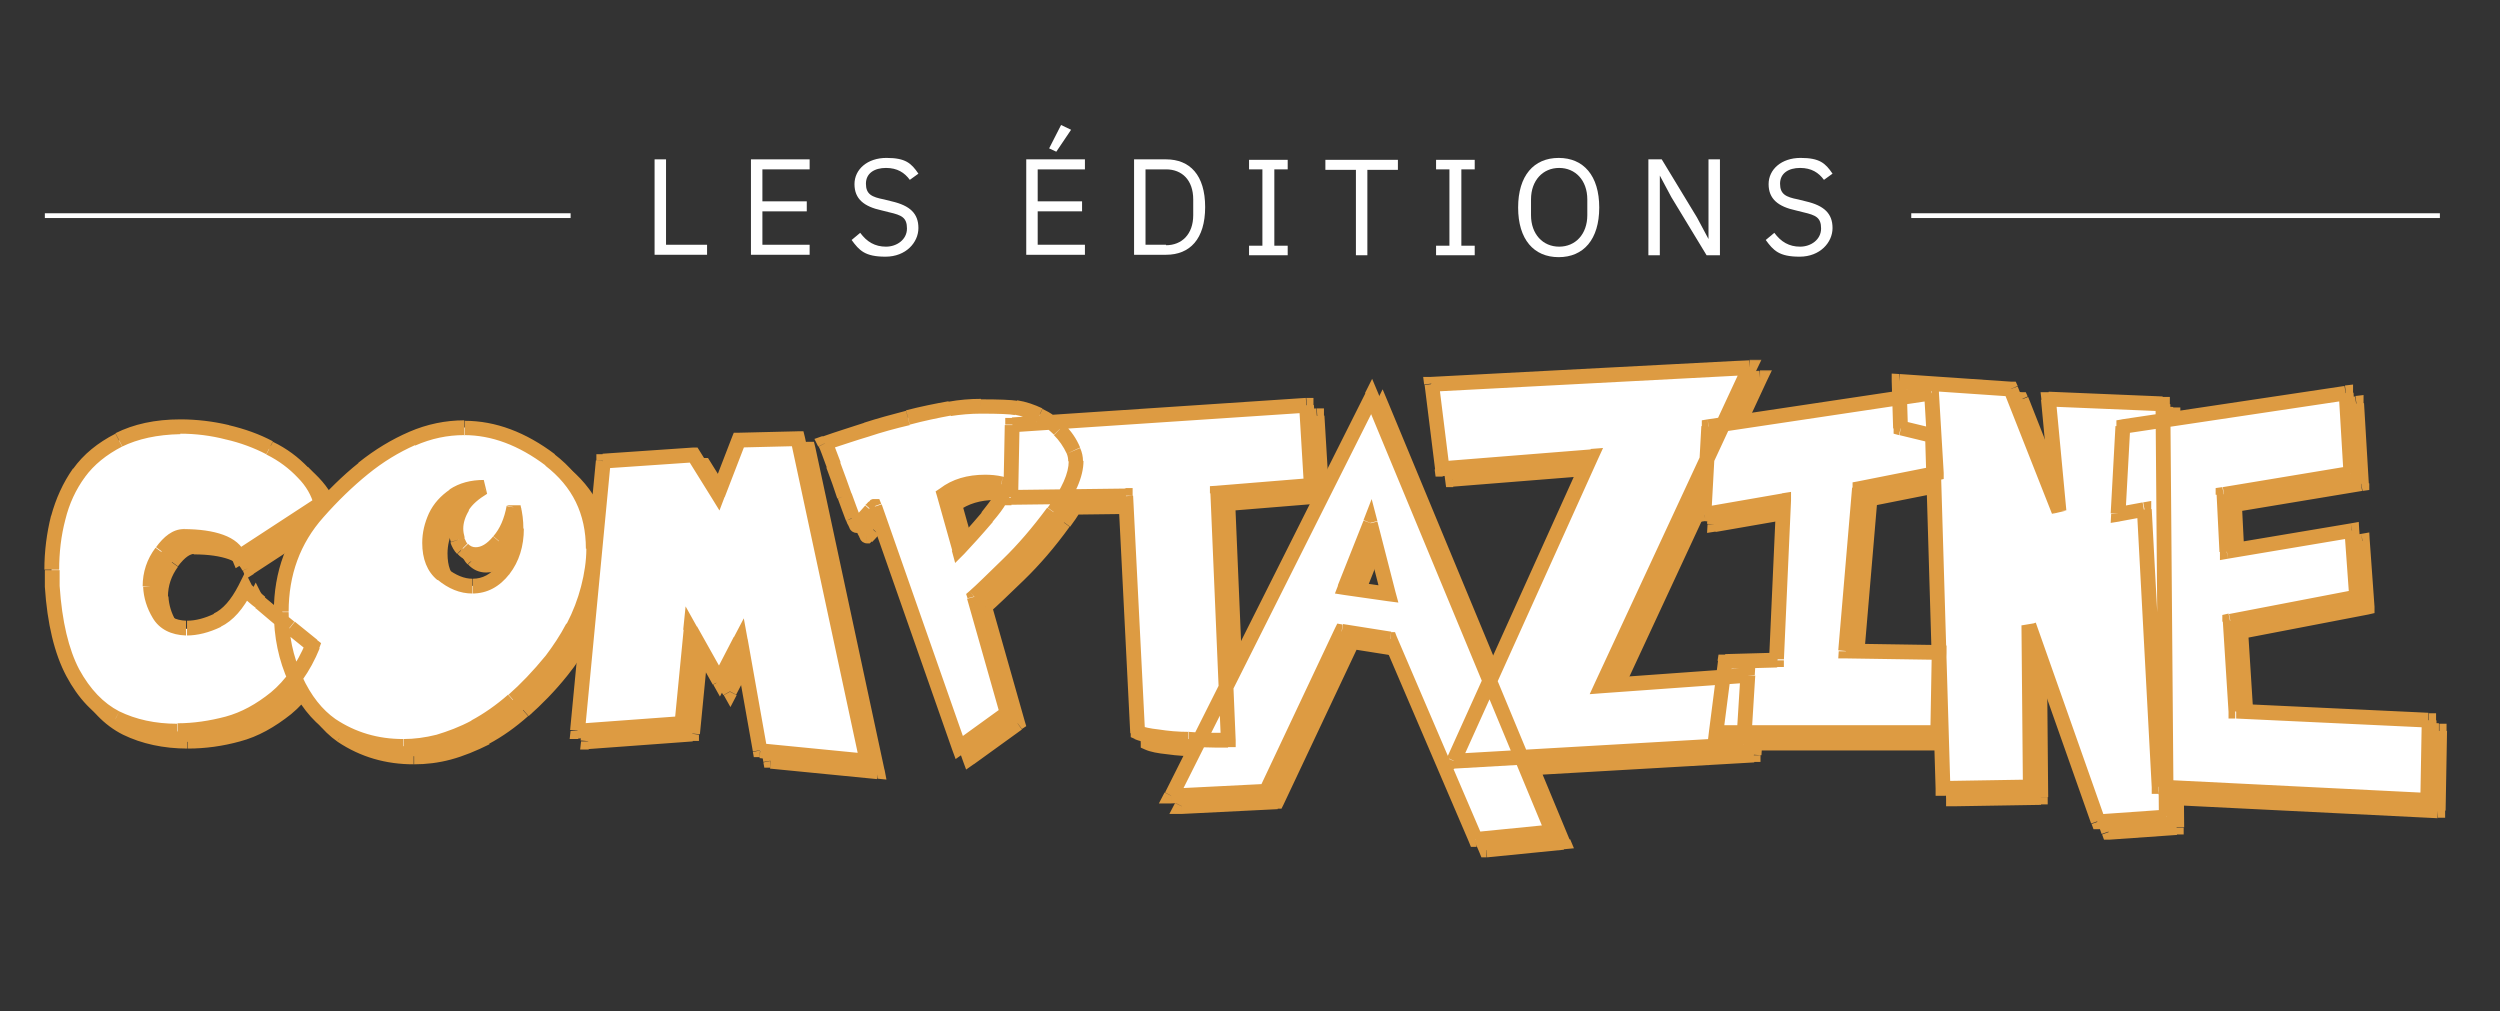 <?xml version="1.0" encoding="UTF-8"?>
<svg xmlns="http://www.w3.org/2000/svg" version="1.1" xmlns:xlink="http://www.w3.org/1999/xlink" viewBox="0 0 524 212">
  <rect x="0" y="0" width="524" height="212" fill="#333333" stroke="none"/>
  <defs>
    <style>
      .cls-1 {
        fill: #363636;
        stroke: #fff;
        stroke-miterlimit: 10;
      }

      .cls-2 {
        mask: url(#mask-1);
      }

      .cls-3 {
        fill: #fff;
      }

      .cls-4 {
        mask: url(#mask);
      }

      .cls-5 {
        fill: none;
      }

      .cls-6 {
        fill: #3a3a39;
        fill-opacity: .9;
      }

      .cls-7 {
        fill: #dd9b42;
      }

      .cls-8 {
        fill: #373737;
      }

      .cls-9 {
        fill: #050504;
      }

      .cls-10 {
        display: none;
      }

      .cls-11 {
        fill: #5b7937;
      }

      .cls-12 {
        fill: #6b8a3a;
      }
    </style>
    <mask id="mask" x="9.5" y="77.4" width="504.5" height="103.1" maskUnits="userSpaceOnUse">
      <g id="path-1-outside-1_86_126">
        <rect class="cls-3" x="9.5" y="77.4" width="504.5" height="103.1"/>
        <path class="cls-9" d="M69.5,107.7l-17.3,11.3c-1.2-2.9-5-4.3-11.6-4.3s-3,1.1-4.6,3.2c-1.6,2.1-2.4,4.5-2.4,7.2.1,2,.7,4,1.8,5.9,1.1,1.9,3,2.8,5.7,3,2.1,0,4.2-.6,6.5-1.7,2.3-1.1,4.2-3.3,5.9-6.6.1.2,1.2,1.2,3.2,2.9,2,1.7,4.1,3.4,6.2,5.2,2.1,1.7,3.7,3,4.7,3.8-2,4.7-4.5,8.3-7.8,11-3.2,2.6-6.6,4.5-10.1,5.4-3.5,1-7,1.5-10.5,1.5s-9.1-.9-12.8-2.7c-3.7-1.9-6.7-5-9.1-9.4-2.4-4.5-3.8-10.5-4.3-18.1,0-.7,0-1.9,0-3.4,0-3.8.4-7.5,1.3-11,.9-3.5,2.3-6.6,4.3-9.4,2-2.8,4.8-5.1,8.4-6.9,3.5-1.8,7.8-2.7,12.9-2.8,3.3,0,6.6.4,9.9,1.2,3.2.8,6.2,1.9,8.9,3.3,2.7,1.4,5,3.1,6.9,5.1,2,2,3.2,4.2,3.8,6.5ZM117.5,98.5c6.1,4.7,9.1,10.9,9.1,18.6s-.4,5.4-1.2,8.3c-.7,2.8-1.8,5.5-3.2,8.1-1.4,2.6-2.9,4.9-4.5,6.9-2.7,3.3-5.4,6.2-8,8.4-2.6,2.3-5.3,4.2-7.9,5.6-2.7,1.4-5.3,2.4-7.8,3.1-2.5.6-4.9,1-7.3,1-5.6,0-10.6-1.5-15.1-4.5-3-2.1-5.6-5.3-7.6-9.6-2-4.4-3-9.1-3-14.1,0-8,2.6-15,7.7-20.8,3-3.4,6.2-6.5,9.5-9.2,3.3-2.7,6.7-4.8,10.3-6.3,3.5-1.5,7.2-2.3,10.9-2.3,6.1,0,12.1,2.2,18,6.7ZM109.9,108.5c-.5,2.9-1.6,5.3-3.1,7.1-1.6,1.9-3.2,2.8-4.9,2.8s-2-.4-2.7-1.2c-.4-.4-.8-1-1-1.9-.3-.8-.4-1.6-.4-2.4,0-1.6.5-3.1,1.4-4.6,1-1.5,2.5-2.9,4.5-4-2.5,0-4.6.6-6.3,1.7-1.7,1.1-3,2.6-3.8,4.4-.8,1.8-1.2,3.6-1.2,5.5,0,3,.9,5.2,2.6,6.6,2.1,1.7,4.2,2.5,6.3,2.5s4.8-1.2,6.6-3.5c1.8-2.3,2.7-5.2,2.7-8.6s-.2-3.1-.5-4.5ZM128.6,98.9l19-1.3,5.1,8.2,4.4-11.4,12.3-.3,14.5,67.6-22.4-2.2-4.1-23.1-4.4,8.5-6-10.7-1.9,19.5-21.8,1.6,5.4-56.5ZM175.1,95.1c3.1-1,6-2,8.8-2.9,2.8-.9,5.6-1.7,8.7-2.5,3-.8,5.9-1.4,8.7-1.9,2.1-.4,4.3-.5,6.6-.5,3.7,0,6.2.1,7.3.3,1.7.3,3.4.9,4.9,1.6,1.6.7,3,1.7,4.2,3,1.2,1.2,2.2,2.7,3,4.4.3.7.5,1.4.5,2.2,0,2.9-1.6,6.4-4.7,10.6-3.1,4.2-6.3,7.9-9.5,11-3.2,3.1-5.5,5.4-7.1,6.7l6.9,24.3-10.1,7.3-17.7-50.5c0,0-.3.2-.7.7-.4.5-1,1.1-1.7,1.9-.7.8-1.1,1.2-1.3,1.4,0,0-.3-.6-.8-1.7-.4-1.1-1-2.6-1.7-4.6-.7-2-1.5-4.2-2.4-6.6-.9-2.4-1.5-3.9-1.8-4.5ZM200,105.8l3.2,11.4c1.6-1.6,3.6-3.8,5.9-6.6,2.4-2.8,3.5-4.8,3.5-6.1s-.2-.8-.6-.8c-1.2-.3-2.3-.4-3.4-.4-3.4,0-6.3.9-8.6,2.6ZM257.4,105.5l2.2,51.8h-2.4c-1.5,0-3.5,0-5.9-.2-2.4,0-4.5-.2-6.4-.5-1.9-.2-3.4-.5-4.3-.9l-2.5-49.6-24,.3.3-15.2,61.6-4.1,1,16.7-19.6,1.6ZM289.7,85.3l37.9,91.3-16.1,1.6-18-42-10.1-1.6-15.8,33.5-19.9,1,42-83.7ZM284.1,125.4l9.1,1.3-3.8-14.8-5.4,13.6ZM367.6,158.2l-60.7,3.5,28.8-63.8-31.3,2.5-2.2-17.7,66.7-3.5-31,66.7,30.6-2.2-.9,14.5ZM389.1,138.6l19.6.3-.3,16.8h-46.4l1.9-14.8,10.8-.3,1.5-33.5-16.7,2.9,1-18.3,46.7-7,1,16.8-16.1,3.2-2.9,34.1ZM423.6,83.7l10.1,25.6-2.2-23.4,24,1,.7,86.5-14.2,1-14.5-41.1.3,33.8-18.3.3-2.2-73.9-6.6-1.6-.3-9.8,23.4,1.6ZM470.8,151.3l40.4,1.9-.3,16.7-56.3-2.8-3.1-58.1-5.4,1,1-18.3,46.7-7,1,16.8-26.5,4.4.6,12,26.2-4.4,1,13.9-26.5,5.1,1.2,19Z"/>
      </g>
    </mask>
    <mask id="mask-1" x="7.3" y="75.2" width="504.5" height="103.1" maskUnits="userSpaceOnUse">
      <g id="path-3-outside-2_86_126">
        <rect class="cls-3" x="7.3" y="75.2" width="504.5" height="103.1"/>
        <path class="cls-9" d="M67.3,105.5l-17.3,11.3c-1.2-2.9-5-4.3-11.6-4.3s-3,1.1-4.6,3.2c-1.6,2.1-2.4,4.5-2.4,7.2.1,2,.7,4,1.8,5.9,1.1,1.9,3,2.8,5.7,3,2.1,0,4.2-.6,6.5-1.7,2.3-1.1,4.2-3.3,5.9-6.6.1.2,1.2,1.2,3.2,2.9,2,1.7,4.1,3.4,6.2,5.2,2.1,1.7,3.7,3,4.7,3.8-2,4.7-4.5,8.3-7.8,11-3.2,2.6-6.6,4.5-10.1,5.4-3.5,1-7,1.5-10.5,1.5s-9.1-.9-12.8-2.7c-3.7-1.9-6.7-5-9.1-9.4-2.4-4.5-3.8-10.5-4.3-18.1,0-.7,0-1.9,0-3.4,0-3.8.4-7.5,1.3-11,.9-3.5,2.3-6.6,4.3-9.4,2-2.8,4.8-5.1,8.4-6.9,3.5-1.8,7.8-2.7,12.9-2.8,3.3,0,6.6.4,9.9,1.2,3.2.8,6.2,1.9,8.9,3.3,2.7,1.4,5,3.1,6.9,5.1,2,2,3.2,4.2,3.8,6.5ZM115.3,96.4c6.1,4.7,9.1,10.9,9.1,18.6s-.4,5.4-1.2,8.3c-.7,2.8-1.8,5.5-3.2,8.1-1.4,2.6-2.9,4.9-4.5,6.9-2.7,3.3-5.4,6.2-8,8.4-2.6,2.3-5.3,4.2-7.9,5.6-2.7,1.4-5.3,2.4-7.8,3.1-2.5.6-4.9,1-7.3,1-5.6,0-10.6-1.5-15.1-4.5-3-2.1-5.6-5.3-7.6-9.6-2-4.4-3-9.1-3-14.1,0-8,2.6-15,7.7-20.8,3-3.4,6.2-6.5,9.5-9.2,3.3-2.7,6.7-4.8,10.3-6.3,3.5-1.5,7.2-2.3,10.9-2.3,6.1,0,12.1,2.2,18,6.7ZM107.7,106.3c-.5,2.9-1.6,5.3-3.1,7.1-1.6,1.9-3.2,2.8-4.9,2.8s-2-.4-2.7-1.2c-.4-.4-.8-1-1-1.9-.3-.8-.4-1.6-.4-2.4,0-1.6.5-3.1,1.4-4.6,1-1.5,2.5-2.9,4.5-4-2.5,0-4.6.6-6.3,1.7-1.7,1.1-3,2.6-3.8,4.4-.8,1.8-1.2,3.6-1.2,5.5,0,3,.9,5.2,2.6,6.6,2.1,1.7,4.2,2.5,6.3,2.5s4.8-1.2,6.6-3.5c1.8-2.3,2.7-5.2,2.7-8.6s-.2-3.1-.5-4.5ZM126.4,96.7l19-1.3,5.1,8.2,4.4-11.4,12.3-.3,14.5,67.6-22.4-2.2-4.1-23.1-4.4,8.5-6-10.7-1.9,19.5-21.8,1.6,5.4-56.5ZM172.9,92.9c3.1-1,6-2,8.8-2.9,2.8-.9,5.6-1.7,8.7-2.5,3-.8,5.9-1.4,8.7-1.9,2.1-.4,4.3-.5,6.6-.5,3.7,0,6.2.1,7.3.3,1.7.3,3.4.9,4.9,1.6,1.6.7,3,1.7,4.2,3,1.2,1.2,2.2,2.7,3,4.4.3.7.5,1.4.5,2.2,0,2.9-1.6,6.4-4.7,10.6-3.1,4.2-6.3,7.9-9.5,11-3.2,3.1-5.5,5.4-7.1,6.7l6.9,24.3-10.1,7.3-17.7-50.5c0,0-.3.2-.7.7-.4.5-1,1.1-1.7,1.9-.7.8-1.1,1.2-1.3,1.4,0,0-.3-.6-.8-1.7-.4-1.1-1-2.6-1.7-4.6-.7-2-1.5-4.2-2.4-6.6-.9-2.4-1.5-3.9-1.8-4.5ZM197.9,103.6l3.2,11.4c1.6-1.6,3.6-3.8,5.9-6.6,2.4-2.8,3.5-4.8,3.5-6.1s-.2-.8-.6-.8c-1.2-.3-2.3-.4-3.4-.4-3.4,0-6.3.9-8.6,2.6ZM255.2,103.3l2.2,51.8h-2.4c-1.5,0-3.5,0-5.9-.2-2.4,0-4.5-.2-6.4-.5-1.9-.2-3.4-.5-4.3-.9l-2.5-49.6-24,.3.3-15.2,61.6-4.1,1,16.7-19.6,1.6ZM287.5,83.1l37.9,91.3-16.1,1.6-18-42-10.1-1.6-15.8,33.5-19.9,1,42-83.7ZM281.9,123.2l9.1,1.3-3.8-14.8-5.4,13.6ZM365.4,156l-60.7,3.5,28.8-63.8-31.3,2.5-2.2-17.7,66.7-3.5-31,66.7,30.6-2.2-.9,14.5ZM386.9,136.5l19.6.3-.3,16.8h-46.4l1.9-14.8,10.8-.3,1.5-33.5-16.7,2.9,1-18.3,46.7-7,1,16.8-16.1,3.2-2.9,34.1ZM421.5,81.5l10.1,25.6-2.2-23.4,24,1,.7,86.5-14.2,1-14.5-41.1.3,33.8-18.3.3-2.2-73.9-6.6-1.6-.3-9.8,23.4,1.6ZM468.6,149.1l40.4,1.9-.3,16.7-56.3-2.8-3.1-58.1-5.4,1,1-18.3,46.7-7,1,16.8-26.5,4.4.6,12,26.2-4.4,1,13.9-26.5,5.1,1.2,19Z"/>
      </g>
    </mask>
  </defs>
  <!-- Generator: Adobe Illustrator 28.7.0, SVG Export Plug-In . SVG Version: 1.2.0 Build 136)  -->
  <g>
    <g id="Calque_1">
      <g id="icon" class="cls-10">
        <path class="cls-11" d="M606,168.6l3.2-4.4-27.6-12.5v6.2l24.4,10.7h0Z"/>
        <path class="cls-12" d="M609.2,164.1v-29.8l-28,.4.4,17.4,27.6,12h0Z"/>
        <path class="cls-6" d="M621.9,110.9c2.6-5.9,9.5-14.4,9.5-14.4v-7.2l-74.8,3.3v4.5s9,10.1,12.1,17.8c2.7,6.7,3.7,17.8,3.7,17.8,0,0,12.8,1.5,21.8,1.6,9.4,0,24.1-1.6,24.1-1.6,0,0,0-13.6,3.6-21.9h0Z"/>
        <path class="cls-8" d="M617.6,137.7c.9-2.5.7-6.7.7-6.7h-46.1s.4,4.2,1.3,6.7c1,2.5,3.6,5.8,3.6,5.8l37.8-.9s2-2.8,2.7-4.9h0Z"/>
        <path class="cls-12" d="M539.6,89.6h0c2.1,0,3.8,1.7,3.8,3.8v23.7c0,2.1-1.7,3.8-3.8,3.8h0c-2.1,0-3.8-1.7-3.8-3.8v-23.7c0-2.1,1.7-3.8,3.8-3.8Z"/>
        <path class="cls-8" d="M632,72l-.6,24-11.9,5.9-12.7-6.7-12.7,5.8-12.3-5.8-13.3,5.8-11.8-5-.2-24-14.9-7.8v26.2h-4v-28.4l-14.2-8.2,70.8-40.4,70.8,39.5-32.9,19h0Z"/>
      </g>
      <g>
        <g id="les_éditions">
          <line class="cls-1" x1="9.4" y1="45.2" x2="119.6" y2="45.2"/>
          <g>
            <rect class="cls-5" x="107.5" y="32.2" width="305.2" height="25.9"/>
            <path class="cls-3" d="M137.2,53.5v-20.1h2.4v17.9h8.6v2.1h-11Z"/>
            <path class="cls-3" d="M157.4,53.5v-20.1h12.3v2.1h-9.9v6.7h9.3v2.1h-9.3v7h9.9v2.1h-12.3Z"/>
            <path class="cls-3" d="M178.5,50.3l1.8-1.5c1.4,1.9,3.1,2.9,5.4,2.9s4.4-1.5,4.4-3.8-1.1-2.8-3.7-3.4l-1.6-.4c-3.7-.8-5.7-2.4-5.7-5.5s2.7-5.5,6.7-5.5,5.2,1.1,6.7,3.3l-1.8,1.3c-1.1-1.5-2.6-2.5-5-2.5s-4.2,1.1-4.2,3.3,1.2,2.8,3.8,3.3l1.6.4c3.9.9,5.6,2.6,5.6,5.6s-2.6,6-6.9,6-5.5-1.3-7.1-3.5Z"/>
            <path class="cls-3" d="M215.1,53.5v-20.1h12.3v2.1h-9.9v6.7h9.3v2.1h-9.3v7h9.9v2.1h-12.3ZM221.4,31.8l-1.5-.7,2.5-4.9,2.1,1-3.1,4.6Z"/>
            <path class="cls-3" d="M237.7,33.4h6.7c5,0,8.2,3.3,8.2,10s-3.2,10-8.2,10h-6.7v-20.1ZM244.4,51.4c3.3,0,5.7-2.3,5.7-6.3v-3.3c0-4-2.3-6.3-5.7-6.3h-4.3v15.8h4.3Z"/>
            <path class="cls-3" d="M261.8,53.5v-2h2.8v-16h-2.8v-2h8.1v2h-2.8v16h2.8v2h-8.1Z"/>
            <path class="cls-3" d="M286.6,35.6v17.9h-2.4v-17.9h-6.4v-2.1h15.2v2.1h-6.4Z"/>
            <path class="cls-3" d="M301,53.5v-2h2.8v-16h-2.8v-2h8.1v2h-2.8v16h2.8v2h-8.1Z"/>
            <path class="cls-3" d="M318.2,43.5c0-6.7,3.3-10.4,8.5-10.4s8.5,3.7,8.5,10.4-3.3,10.4-8.5,10.4-8.5-3.7-8.5-10.4ZM332.7,45.1v-3.3c0-4-2.5-6.6-5.9-6.6s-5.9,2.6-5.9,6.6v3.3c0,4,2.5,6.6,5.9,6.6s5.9-2.6,5.9-6.6Z"/>
            <path class="cls-3" d="M350.3,41.3l-2.4-4.5h0v16.7h-2.4v-20.1h2.8l7.4,12.2,2.4,4.5h0v-16.7h2.4v20.1h-2.8l-7.4-12.2Z"/>
            <path class="cls-3" d="M370.1,50.3l1.8-1.5c1.4,1.9,3.1,2.9,5.4,2.9s4.4-1.5,4.4-3.8-1.1-2.8-3.7-3.4l-1.6-.4c-3.7-.8-5.7-2.4-5.7-5.5s2.7-5.5,6.7-5.5,5.2,1.1,6.7,3.3l-1.8,1.3c-1.1-1.5-2.6-2.5-5-2.5s-4.2,1.1-4.2,3.3,1.2,2.8,3.8,3.3l1.6.4c3.9.9,5.6,2.6,5.6,5.6s-2.6,6-6.9,6-5.5-1.3-7.1-3.5Z"/>
          </g>
          <line class="cls-1" x1="400.6" y1="45.2" x2="511.4" y2="45.2"/>
        </g>
        <g id="comptazine">
          <path class="cls-7" d="M69.5,107.7l-17.3,11.3c-1.2-2.9-5-4.3-11.6-4.3s-3,1.1-4.6,3.2c-1.6,2.1-2.4,4.5-2.4,7.2.1,2,.7,4,1.8,5.9,1.1,1.9,3,2.8,5.7,3,2.1,0,4.2-.6,6.5-1.7,2.3-1.1,4.2-3.3,5.9-6.6.1.2,1.2,1.2,3.2,2.9,2,1.7,4.1,3.4,6.2,5.2,2.1,1.7,3.7,3,4.7,3.8-2,4.7-4.5,8.3-7.8,11-3.2,2.6-6.6,4.5-10.1,5.4-3.5,1-7,1.5-10.5,1.5s-9.1-.9-12.8-2.7c-3.7-1.9-6.7-5-9.1-9.4-2.4-4.5-3.8-10.5-4.3-18.1,0-.7,0-1.9,0-3.4,0-3.8.4-7.5,1.3-11,.9-3.5,2.3-6.6,4.3-9.4,2-2.8,4.8-5.1,8.4-6.9,3.5-1.8,7.8-2.7,12.9-2.8,3.3,0,6.6.4,9.9,1.2,3.2.8,6.2,1.9,8.9,3.3,2.7,1.4,5,3.1,6.9,5.1,2,2,3.2,4.2,3.8,6.5ZM117.5,98.5c6.1,4.7,9.1,10.9,9.1,18.6s-.4,5.4-1.2,8.3c-.7,2.8-1.8,5.5-3.2,8.1-1.4,2.6-2.9,4.9-4.5,6.9-2.7,3.3-5.4,6.2-8,8.4-2.6,2.3-5.3,4.2-7.9,5.6-2.7,1.4-5.3,2.4-7.8,3.1-2.5.6-4.9,1-7.3,1-5.6,0-10.6-1.5-15.1-4.5-3-2.1-5.6-5.3-7.6-9.6-2-4.4-3-9.1-3-14.1,0-8,2.6-15,7.7-20.8,3-3.4,6.2-6.5,9.5-9.2,3.3-2.7,6.7-4.8,10.3-6.3,3.5-1.5,7.2-2.3,10.9-2.3,6.1,0,12.1,2.2,18,6.7ZM109.9,108.5c-.5,2.9-1.6,5.3-3.1,7.1-1.6,1.9-3.2,2.8-4.9,2.8s-2-.4-2.7-1.2c-.4-.4-.8-1-1-1.9-.3-.8-.4-1.6-.4-2.4,0-1.6.5-3.1,1.4-4.6,1-1.5,2.5-2.9,4.5-4-2.5,0-4.6.6-6.3,1.7-1.7,1.1-3,2.6-3.8,4.4-.8,1.8-1.2,3.6-1.2,5.5,0,3,.9,5.2,2.6,6.6,2.1,1.7,4.2,2.5,6.3,2.5s4.8-1.2,6.6-3.5c1.8-2.3,2.7-5.2,2.7-8.6s-.2-3.1-.5-4.5ZM128.6,98.9l19-1.3,5.1,8.2,4.4-11.4,12.3-.3,14.5,67.6-22.4-2.2-4.1-23.1-4.4,8.5-6-10.7-1.9,19.5-21.8,1.6,5.4-56.5ZM175.1,95.1c3.1-1,6-2,8.8-2.9,2.8-.9,5.6-1.7,8.7-2.5,3-.8,5.9-1.4,8.7-1.9,2.1-.4,4.3-.5,6.6-.5,3.7,0,6.2.1,7.3.3,1.7.3,3.4.9,4.9,1.6,1.6.7,3,1.7,4.2,3,1.2,1.2,2.2,2.7,3,4.4.3.7.5,1.4.5,2.2,0,2.9-1.6,6.4-4.7,10.6-3.1,4.2-6.3,7.9-9.5,11-3.2,3.1-5.5,5.4-7.1,6.7l6.9,24.3-10.1,7.3-17.7-50.5c0,0-.3.2-.7.7-.4.5-1,1.1-1.7,1.9-.7.8-1.1,1.2-1.3,1.4,0,0-.3-.6-.8-1.7-.4-1.1-1-2.6-1.7-4.6-.7-2-1.5-4.2-2.4-6.6-.9-2.4-1.5-3.9-1.8-4.5ZM200,105.8l3.2,11.4c1.6-1.6,3.6-3.8,5.9-6.6,2.4-2.8,3.5-4.8,3.5-6.1s-.2-.8-.6-.8c-1.2-.3-2.3-.4-3.4-.4-3.4,0-6.3.9-8.6,2.6ZM257.4,105.5l2.2,51.8h-2.4c-1.5,0-3.5,0-5.9-.2-2.4,0-4.5-.2-6.4-.5-1.9-.2-3.4-.5-4.3-.9l-2.5-49.6-24,.3.3-15.2,61.6-4.1,1,16.7-19.6,1.6ZM289.7,85.3l37.9,91.3-16.1,1.6-18-42-10.1-1.6-15.8,33.5-19.9,1,42-83.7ZM284.1,125.4l9.1,1.3-3.8-14.8-5.4,13.6ZM367.6,158.2l-60.7,3.5,28.8-63.8-31.3,2.5-2.2-17.7,66.7-3.5-31,66.7,30.6-2.2-.9,14.5ZM389.1,138.6l19.6.3-.3,16.8h-46.4l1.9-14.8,10.8-.3,1.5-33.5-16.7,2.9,1-18.3,46.7-7,1,16.8-16.1,3.2-2.9,34.1ZM423.6,83.7l10.1,25.6-2.2-23.4,24,1,.7,86.5-14.2,1-14.5-41.1.3,33.8-18.3.3-2.2-73.9-6.6-1.6-.3-9.8,23.4,1.6ZM470.8,151.3l40.4,1.9-.3,16.7-56.3-2.8-3.1-58.1-5.4,1,1-18.3,46.7-7,1,16.8-26.5,4.4.6,12,26.2-4.4,1,13.9-26.5,5.1,1.2,19Z"/>
          <g class="cls-4">
            <path class="cls-7" d="M69.5,107.7l.8,1.3.9-.6-.3-1.1-1.5.4ZM52.3,119l-1.4.6.7,1.7,1.6-1-.8-1.3ZM33.7,125.1h-1.5s0,0,0,0h1.5ZM35.5,130.9l-1.3.8h0s1.3-.8,1.3-.8ZM41.3,133.9v1.5c0,0,0,0,0,0h0v-1.5ZM53.6,125.6l1.4-.7-1.4-2.8-1.4,2.8,1.4.7ZM63,133.7l-1,1.2h0s1-1.2,1-1.2ZM67.7,137.5l1.4.6.4-1.1-.9-.7-1,1.2ZM26.5,152.6l-.7,1.4h0s.7-1.4.7-1.4ZM17.5,143.2l-1.4.7h0s1.4-.7,1.4-.7ZM13.2,125.1h1.5c0-.1,0-.1,0-.1h-1.5ZM14.4,110.7l1.5.4h0s-1.5-.4-1.5-.4ZM18.7,101.3l-1.2-.9h0s1.2.9,1.2.9ZM40,91.6v-1.5h0s0,1.5,0,1.5ZM49.9,92.8l-.4,1.5h0s.4-1.5.4-1.5ZM58.8,96.1l-.7,1.4h0s.7-1.4.7-1.4ZM65.7,101.2l-1.1,1.1h0s1.1-1.1,1.1-1.1ZM68.7,106.4l-17.3,11.3,1.7,2.6,17.3-11.3-1.7-2.6ZM53.7,118.4c-.8-2-2.5-3.3-4.7-4.1-2.2-.8-5-1.2-8.4-1.2v3.1c3.2,0,5.6.4,7.3,1,1.7.6,2.5,1.5,2.9,2.4l2.8-1.1ZM40.6,113.1c-2.3,0-4.2,1.6-5.8,3.8l2.5,1.8c1.5-2,2.6-2.6,3.4-2.6v-3.1ZM34.8,117c-1.8,2.4-2.7,5.1-2.7,8.1h3.1c0-2.3.7-4.4,2.1-6.3l-2.5-1.8ZM32.2,125.2c.1,2.3.8,4.5,2,6.5l2.7-1.5c-1-1.7-1.5-3.4-1.6-5.2l-3.1.2ZM34.2,131.7c1.4,2.4,3.9,3.6,7,3.7v-3.1c-2.3-.1-3.6-.9-4.3-2.2l-2.7,1.5ZM41.3,135.4c2.3,0,4.7-.6,7.2-1.8l-1.3-2.8c-2.1,1-4,1.5-5.8,1.5v3.1ZM48.4,133.6c2.7-1.3,4.8-3.8,6.6-7.3l-2.8-1.4c-1.6,3.1-3.3,5-5.2,5.9l1.3,2.8ZM52.2,126.3c.1.2.3.4.3.4,0,0,.2.2.2.3.2.2.4.4.7.6.6.5,1.3,1.2,2.4,2l2-2.3c-1-.9-1.8-1.5-2.3-2-.3-.2-.4-.4-.6-.5s0,0-.1-.1c0,0,0,0,.1.2l-2.7,1.4ZM55.8,129.7c2,1.7,4.1,3.5,6.2,5.2l1.9-2.4c-2.1-1.7-4.2-3.4-6.2-5.1l-2,2.3ZM62,134.9c2.1,1.7,3.7,3,4.7,3.8l1.9-2.4c-1-.8-2.6-2.1-4.7-3.8l-1.9,2.4ZM66.3,136.9c-1.9,4.5-4.3,7.9-7.3,10.4l2,2.4c3.4-2.8,6.2-6.7,8.2-11.6l-2.8-1.2ZM59,147.3c-3.1,2.5-6.2,4.2-9.5,5.1l.8,3c3.8-1,7.3-3,10.7-5.7l-2-2.4ZM49.5,152.4c-3.4.9-6.8,1.4-10.1,1.4v3.1c3.6,0,7.3-.5,10.9-1.5l-.8-3ZM39.4,153.8c-4.7,0-8.7-.9-12.2-2.6l-1.4,2.8c3.9,1.9,8.5,2.9,13.5,2.9v-3.1ZM27.2,151.3c-3.3-1.7-6.1-4.6-8.4-8.8l-2.7,1.4c2.5,4.7,5.7,8.1,9.7,10.1l1.4-2.7ZM18.8,142.5c-2.2-4.2-3.6-10-4.1-17.5l-3.1.2c.5,7.7,2,14,4.5,18.7l2.7-1.4ZM14.7,125c0-.7,0-1.8,0-3.3h-3.1c0,1.5,0,2.7,0,3.5l3.1-.2ZM14.6,121.7c0-3.7.4-7.2,1.3-10.6l-3-.8c-.9,3.6-1.4,7.4-1.4,11.3h3.1ZM15.9,111.1c.8-3.3,2.2-6.3,4.1-8.9l-2.5-1.8c-2.1,3-3.6,6.3-4.6,10l3,.7ZM20,102.2c1.9-2.6,4.5-4.7,7.8-6.4l-1.4-2.7c-3.7,1.9-6.7,4.3-8.9,7.4l2.5,1.8ZM27.8,95.8c3.3-1.6,7.3-2.5,12.2-2.6v-3.1c-5.3,0-9.8,1-13.6,2.9l1.4,2.7ZM40,93.1c3.2,0,6.4.4,9.5,1.2l.7-3c-3.4-.8-6.8-1.2-10.2-1.2v3.1ZM49.5,94.3c3.1.7,6,1.8,8.5,3.1l1.4-2.7c-2.8-1.5-5.9-2.6-9.3-3.4l-.7,3ZM58.1,97.4c2.6,1.3,4.7,2.9,6.5,4.8l2.2-2.1c-2.1-2.2-4.5-4-7.4-5.4l-1.4,2.7ZM64.6,102.3c1.8,1.8,2.9,3.8,3.4,5.8l3-.8c-.7-2.6-2.1-5-4.2-7.2l-2.2,2.1ZM117.5,98.5l.9-1.2h0s-.9,1.2-.9,1.2ZM125.4,125.5l-1.5-.4h0s1.5.4,1.5.4ZM117.8,140.5l-1.2-1h0s1.2,1,1.2,1ZM109.7,149l-1-1.2h0s1,1.2,1,1.2ZM101.8,154.6l.7,1.4h0s-.7-1.4-.7-1.4ZM94.1,157.7l-.4-1.5.4,1.5ZM71.6,154.1l-.9,1.3h0s.8-1.3.8-1.3ZM64.1,144.5l-1.4.6h0s1.4-.6,1.4-.6ZM68.8,109.6l1.2,1h0s-1.2-1-1.2-1ZM88.6,94.2l.6,1.4h0s-.6-1.4-.6-1.4ZM109.9,108.5l1.5-.4h-3c0,.1,1.5.4,1.5.4ZM99.1,117.2l1.1-1.1h0s-1.1,1.1-1.1,1.1ZM98.1,115.4l-1.5.5h0s0,0,0,0l1.5-.5ZM99.1,108.4l-1.3-.8h0s1.3.8,1.3.8ZM103.6,104.4l.7,1.3-.7-2.9v1.5ZM97.3,106.1l.8,1.3h0s-.8-1.3-.8-1.3ZM94.9,122.5l1-1.2h0s-1,1.2-1,1.2ZM116.5,99.8c5.7,4.4,8.5,10.1,8.5,17.4h3.1c0-8.2-3.3-14.9-9.7-19.8l-1.9,2.4ZM125.1,117.2c0,2.5-.4,5.2-1.1,7.9l3,.8c.8-3,1.2-5.9,1.2-8.7h-3.1ZM124,125.1c-.7,2.7-1.7,5.3-3,7.8l2.7,1.4c1.4-2.7,2.5-5.5,3.3-8.5l-3-.8ZM120.9,132.9c-1.3,2.5-2.8,4.7-4.3,6.7l2.4,1.9c1.7-2.1,3.3-4.5,4.7-7.2l-2.7-1.4ZM116.6,139.6c-2.7,3.3-5.3,6-7.8,8.2l2,2.3c2.7-2.4,5.5-5.2,8.2-8.6l-2.4-1.9ZM108.7,147.8c-2.5,2.2-5.1,4-7.7,5.4l1.5,2.7c2.8-1.5,5.5-3.4,8.2-5.8l-2-2.3ZM101.1,153.2c-2.6,1.4-5.1,2.3-7.4,3l.8,3c2.6-.7,5.3-1.8,8.1-3.2l-1.4-2.7ZM93.7,156.2c-2.4.6-4.7.9-6.9.9v3.1c2.5,0,5.1-.3,7.7-1l-.8-3ZM86.7,157.1c-5.3,0-10-1.4-14.2-4.2l-1.7,2.6c4.8,3.2,10.1,4.7,15.9,4.7v-3.1ZM72.5,152.9c-2.7-1.9-5.1-4.8-7-9l-2.8,1.3c2.1,4.5,4.8,8,8.1,10.3l1.7-2.5ZM65.5,143.9c-1.9-4.2-2.8-8.6-2.8-13.4h-3.1c0,5.2,1,10.1,3.1,14.7l2.8-1.3ZM62.7,130.4c0-7.7,2.4-14.3,7.3-19.8l-2.3-2c-5.4,6.1-8.1,13.4-8.1,21.8h3.1ZM70,110.6c3-3.4,6.1-6.4,9.3-9l-1.9-2.4c-3.4,2.7-6.6,5.9-9.7,9.4l2.3,2ZM79.2,101.6c3.2-2.6,6.5-4.6,9.9-6.1l-1.2-2.8c-3.7,1.6-7.2,3.7-10.7,6.5l1.9,2.4ZM89.2,95.6c3.4-1.5,6.8-2.2,10.3-2.2v-3.1c-3.9,0-7.8.8-11.5,2.4l1.2,2.8ZM99.4,93.4c5.7,0,11.4,2.1,17.1,6.4l1.9-2.4c-6.1-4.6-12.4-7-18.9-7v3.1ZM108.3,108.2c-.5,2.7-1.4,4.8-2.8,6.4l2.4,2c1.8-2.1,2.9-4.8,3.5-7.8l-3-.5ZM105.6,114.6c-1.4,1.7-2.6,2.3-3.7,2.3v3.1c2.3,0,4.3-1.3,6-3.4l-2.4-2ZM101.9,116.9c-.6,0-1.1-.2-1.6-.7l-2.2,2.1c1,1.1,2.3,1.7,3.8,1.7v-3.1ZM100.2,116.2c-.2-.2-.4-.6-.7-1.3l-2.9,1c.3.9.8,1.8,1.4,2.4l2.2-2.2ZM99.6,114.9c-.2-.7-.3-1.3-.3-1.9h-3.1c0,.9.2,1.9.5,2.8l2.9-.9ZM99.2,113c0-1.2.4-2.5,1.2-3.8l-2.6-1.6c-1.1,1.7-1.6,3.5-1.6,5.4h3.1ZM100.4,109.2c.8-1.3,2.1-2.4,3.9-3.5l-1.5-2.7c-2.2,1.2-4,2.7-5.1,4.5l2.6,1.6ZM103.6,102.8c-2.7,0-5.1.6-7.2,2l1.7,2.6c1.5-1,3.3-1.5,5.5-1.5v-3.1ZM96.4,104.8c-1.9,1.3-3.4,2.9-4.4,5l2.8,1.3c.7-1.5,1.8-2.7,3.3-3.7l-1.7-2.6ZM92.1,109.8c-.9,2-1.4,4-1.4,6.2h3.1c0-1.7.4-3.3,1.1-4.9l-2.8-1.3ZM90.7,116c0,3.3,1,6,3.2,7.8l1.9-2.4c-1.3-1-2-2.7-2-5.4h-3.1ZM93.9,123.7c2.3,1.9,4.7,2.9,7.3,2.9v-3.1c-1.7,0-3.4-.7-5.4-2.2l-1.9,2.4ZM101.2,126.6c3.1,0,5.7-1.4,7.8-4.1l-2.4-1.9c-1.5,2-3.3,2.9-5.3,2.9v3.1ZM109,122.5c2-2.6,3-5.8,3-9.5h-3.1c0,3.1-.8,5.7-2.3,7.7l2.4,1.9ZM111.9,113c0-1.7-.2-3.3-.6-4.9l-3,.8c.3,1.3.5,2.7.5,4.1h3.1ZM128.6,98.9v-1.5c-.1,0-1.4,0-1.4,0v1.3c-.1,0,1.4.1,1.4.1ZM147.6,97.6l1.3-.8-.5-.8h-.9c0,0,.1,1.6.1,1.6ZM152.7,105.8l-1.3.8,1.6,2.6,1.1-2.9-1.4-.6ZM157.1,94.4v-1.5s-1.1,0-1.1,0l-.4,1,1.4.6ZM169.4,94.1l1.5-.3-.3-1.2h-1.3s0,1.6,0,1.6ZM183.9,161.7v1.5c-.1,0,1.9.2,1.9.2l-.4-2.1-1.5.3ZM161.5,159.5l-1.5.3.2,1.1h1.2c0,.1.1-1.4.1-1.4ZM157.4,136.4l1.5-.3-.8-4.4-2.1,4,1.4.7ZM153,145l-1.3.7,1.4,2.5,1.3-2.5-1.4-.7ZM147,134.3l1.3-.7-2.4-4.3-.5,4.9,1.5.2ZM145.1,153.8v1.5c.1,0,1.4,0,1.4,0v-1.3c.1,0-1.4-.2-1.4-.2ZM123.3,155.4h-1.5c0-.1-.2,1.7-.2,1.7h1.8c0-.1-.1-1.7-.1-1.7ZM128.7,100.4l19-1.3-.2-3.1-19,1.3.2,3.1ZM146.3,98.4l5.1,8.2,2.6-1.6-5.1-8.2-2.6,1.6ZM154.1,106.4l4.4-11.4-2.9-1.1-4.4,11.4,2.9,1.1ZM157.1,96l12.3-.3v-3.1c0,0-12.4.3-12.4.3v3.1ZM167.9,94.4l14.5,67.6,3-.6-14.5-67.6-3,.6ZM184.1,160.2l-22.4-2.2-.3,3.1,22.4,2.2.3-3.1ZM163,159.2l-4.1-23.1-3,.5,4.1,23.1,3-.5ZM156,135.7l-4.4,8.5,2.7,1.4,4.4-8.5-2.7-1.4ZM154.3,144.2l-6-10.7-2.7,1.5,6,10.7,2.7-1.5ZM145.5,134.1l-1.9,19.5,3.1.3,1.9-19.5-3.1-.3ZM145,152.3l-21.8,1.6.2,3.1,21.8-1.6-.2-3.1ZM124.8,155.5l5.4-56.5-3.1-.3-5.4,56.5,3.1.3ZM175.1,95.1l-.5-1.5-1.7.6.8,1.6,1.4-.7ZM183.9,92.2l-.5-1.5h0s.5,1.5.5,1.5ZM192.5,89.8l.4,1.5h0s-.4-1.5-.4-1.5ZM201.2,87.9l.3,1.5h0s-.3-1.5-.3-1.5ZM215.1,87.6l.3-1.5h0s-.3,1.5-.3,1.5ZM220.1,89.3l-.7,1.4h0s.7-1.4.7-1.4ZM224.2,92.3l-1.1,1.1h0s0,0,0,0l1.1-1.1ZM227.2,96.7l1.4-.6h0s-1.4.6-1.4.6ZM223,109.5l-1.2-.9h0s1.2.9,1.2.9ZM213.5,120.5l-1.1-1.1h0s1.1,1.1,1.1,1.1ZM206.4,127.3l-1-1.2-.7.6.3.9,1.5-.4ZM213.3,151.6l.9,1.2.9-.6-.3-1-1.5.4ZM203.2,158.9l-1.4.5.7,1.9,1.7-1.2-.9-1.2ZM185.5,108.3l1.4-.5-.4-1h-1.1v1.5ZM183,111l-1.1-1h0s1.1,1,1.1,1ZM181.7,112.4v1.5h.6l.4-.4-1.1-1.1ZM181,110.8l-1.4.5h0s0,0,0,0l1.4-.6ZM179.3,106.2l-1.4.5h0s1.4-.5,1.4-.5ZM176.9,99.6l1.4-.5h0s-1.4.5-1.4.5ZM200,105.8l-.9-1.2-.9.6.3,1,1.5-.4ZM203.2,117.2l-1.5.4.7,2.6,1.9-1.9-1.1-1.1ZM212.1,103.6l-.3,1.5h0s0,0,0,0l.3-1.5ZM175.6,96.5c3.1-1,6-2,8.7-2.8l-.9-2.9c-2.7.9-5.7,1.8-8.8,2.9l1,2.9ZM184.3,93.7c2.7-.9,5.6-1.7,8.6-2.4l-.8-3c-3.1.8-6,1.6-8.8,2.5l.9,2.9ZM192.9,91.2c3-.8,5.9-1.4,8.6-1.9l-.5-3c-2.8.5-5.8,1.1-8.9,1.9l.8,3ZM201.5,89.4c2-.3,4.1-.5,6.3-.5v-3.1c-2.3,0-4.6.2-6.8.6l.5,3ZM207.8,88.9c3.8,0,6.1.1,7.1.3l.5-3c-1.3-.2-3.9-.3-7.6-.3v3.1ZM214.8,89.1c1.6.3,3.1.8,4.6,1.5l1.3-2.8c-1.7-.8-3.4-1.4-5.3-1.7l-.6,3ZM219.4,90.6c1.4.7,2.6,1.6,3.7,2.7l2.2-2.1c-1.3-1.4-2.9-2.5-4.6-3.3l-1.3,2.8ZM223.1,93.3c1.1,1.1,2,2.4,2.7,3.9l2.8-1.3c-.8-1.9-1.9-3.5-3.3-4.8l-2.2,2.2ZM225.8,97.3c.2.5.3,1,.3,1.6h3.1c0-1-.2-1.9-.6-2.8l-2.8,1.2ZM226.2,98.9c0,2.4-1.3,5.6-4.4,9.7l2.5,1.8c3.2-4.3,5.1-8.2,5.1-11.6h-3.1ZM221.7,108.6c-3.1,4.2-6.2,7.8-9.3,10.8l2.2,2.2c3.3-3.2,6.5-6.9,9.6-11.2l-2.5-1.8ZM212.4,119.4c-3.2,3.1-5.5,5.4-7,6.7l2,2.3c1.6-1.4,4-3.7,7.2-6.8l-2.2-2.2ZM204.9,127.7l6.9,24.3,3-.8-6.9-24.3-3,.8ZM212.4,150.4l-10.1,7.3,1.8,2.5,10.1-7.3-1.8-2.5ZM204.7,158.4l-17.7-50.5-2.9,1,17.7,50.5,2.9-1ZM185.5,106.8c-.3,0-.5,0-.6.1-.1,0-.2,0-.2.1-.1,0-.2.1-.2.2,0,0-.2.2-.3.2-.2.2-.3.4-.6.6l2.3,2c.2-.2.4-.4.5-.5,0,0,0,0,0,0,0,0,0,0-.1,0,0,0-.1,0-.2.1,0,0-.1,0-.2,0,0,0-.2,0-.4,0v-3.1ZM183.6,108c-.4.5-1,1.1-1.7,1.9l2.3,2.1c.7-.8,1.3-1.4,1.7-1.9l-2.3-2ZM181.9,110c-.7.8-1.1,1.2-1.3,1.4l2.2,2.2c.2-.2.7-.7,1.4-1.5l-2.3-2.1ZM181.7,110.9c.4,0,.7.2.9.3.1,0,.2.2.3.2,0,0,0,0,0,.1,0,0,0,0,0,0,0,0,0,0,0-.2-.1-.2-.3-.6-.5-1.2l-2.9,1.1c.2.6.4,1,.6,1.3,0,.2.2.3.2.5,0,0,.1.2.2.3,0,0,.2.2.3.3.1,0,.4.3.9.3v-3.1ZM182.4,110.2c-.4-1.1-1-2.6-1.7-4.6l-2.9,1.1c.7,2,1.3,3.5,1.7,4.6l2.9-1.1ZM180.7,105.7c-.7-2-1.5-4.2-2.4-6.6l-2.9,1.1c.9,2.4,1.7,4.6,2.3,6.5l2.9-1ZM178.4,99.1c-.9-2.4-1.5-4-1.9-4.7l-2.7,1.4c.3.5.8,2,1.7,4.4l2.9-1.1ZM198.6,106.2l3.2,11.4,3-.8-3.2-11.4-3,.8ZM204.3,118.2c1.6-1.7,3.6-3.9,6-6.7l-2.3-2c-2.4,2.8-4.3,5-5.9,6.5l2.2,2.2ZM210.3,111.5c1.2-1.4,2.2-2.7,2.8-3.8.6-1.1,1.1-2.2,1.1-3.2h-3.1c0,.2-.1.7-.7,1.7-.5.9-1.4,2-2.5,3.4l2.3,2ZM214.2,104.4c0-.4,0-1-.4-1.5-.4-.5-.9-.8-1.4-.9l-.6,3c0,0-.3,0-.5-.3-.2-.2-.1-.4-.1-.3h3.1ZM212.4,102.1c-1.3-.3-2.5-.4-3.8-.4v3.1c1,0,2,.1,3.1.3l.7-3ZM208.6,101.7c-3.7,0-6.9.9-9.5,2.9l1.8,2.5c2-1.5,4.6-2.3,7.7-2.3v-3.1ZM257.4,105.5v-1.5c-.1,0-1.6.1-1.6.1v1.5c0,0,1.6,0,1.6,0ZM259.6,157.3v1.5h1.6v-1.6c0,0-1.6,0-1.6,0ZM251.4,157.2v-1.5c0,0,0,0,0,0v1.5ZM244.9,156.7l.2-1.5h0s-.2,1.5-.2,1.5ZM240.6,155.7h-1.5c0,0,0,1,0,1l.9.4.6-1.4ZM238.1,106.1h1.5c0,0,0-1.6,0-1.6h-1.5s0,1.6,0,1.6ZM214.1,106.5h-1.5s0,1.6,0,1.6h1.6s0-1.6,0-1.6ZM214.4,91.3v-1.5c-.1,0-1.5,0-1.5,0v1.4s1.5,0,1.5,0ZM276,87.2h1.5c0,0,0-1.6,0-1.6h-1.5c0,.1.1,1.6.1,1.6ZM277,103.9v1.5c.1,0,1.6-.1,1.6-.1v-1.5c0,0-1.6,0-1.6,0ZM255.8,105.6l2.2,51.8h3.1c0-.1-2.2-52-2.2-52h-3.1ZM259.6,155.8h-2.4v3.1h2.4v-3.1ZM257.2,155.8c-1.5,0-3.4,0-5.8-.2v3.1c2.2.1,4.2.2,5.8.2v-3.1ZM251.4,155.6c-2.3,0-4.4-.2-6.3-.5l-.4,3c2,.3,4.2.4,6.6.5v-3.1ZM245.1,155.1c-1.9-.2-3.1-.5-3.9-.8l-1.2,2.8c1.1.5,2.7.8,4.7,1l.4-3ZM242.2,155.6l-2.5-49.6-3.1.2,2.5,49.6,3.1-.2ZM238.1,104.6l-24,.3v3.1s24.1-.3,24.1-.3v-3.1ZM215.6,106.5l.3-15.2h-3.1c0,0-.3,15.1-.3,15.1h3.1ZM214.5,92.8l61.6-4.1-.2-3.1-61.6,4.1.2,3.1ZM274.5,87.3l1,16.7,3.1-.2-1-16.7-3.1.2ZM276.8,102.4l-19.6,1.6.2,3.1,19.6-1.6-.2-3.1ZM289.7,85.3l1.4-.6-1.3-3.1-1.5,3,1.4.7ZM327.6,176.5l.2,1.5,2.1-.2-.8-1.9-1.4.6ZM311.5,178.1l-1.4.6.4,1h1.1c0-.1-.1-1.6-.1-1.6ZM293.5,136.1l1.4-.6-.3-.8h-.8c0-.1-.2,1.4-.2,1.4ZM283.4,134.6l.2-1.5-1.1-.2-.5,1,1.4.7ZM267.6,168v1.5c0,0,1,0,1,0l.4-.8-1.4-.7ZM247.7,169l-1.4-.7-1.2,2.3h2.6c0-.1,0-1.7,0-1.7ZM284.1,125.4l-1.4-.6-.7,1.8,1.9.3.2-1.5ZM293.2,126.7l-.2,1.5,2.3.3-.6-2.2-1.5.4ZM289.4,111.8l1.5-.4-1.2-4.6-1.7,4.4,1.4.6ZM288.3,85.9l37.9,91.3,2.8-1.2-37.9-91.3-2.8,1.2ZM327.5,175l-16.1,1.6.3,3.1,16.1-1.6-.3-3.1ZM312.9,177.5l-18-42-2.8,1.2,18,42,2.8-1.2ZM293.7,134.6l-10.1-1.6-.5,3,10.1,1.6.5-3ZM282,133.9l-15.8,33.5,2.8,1.3,15.8-33.5-2.8-1.3ZM267.6,166.5l-19.9,1v3.1c.1,0,20.1-1,20.1-1v-3.1ZM249.1,169.7l42-83.7-2.7-1.4-42,83.7,2.7,1.4ZM283.9,126.9l9.1,1.3.4-3-9.1-1.3-.4,3ZM294.7,126.3l-3.8-14.8-3,.8,3.8,14.8,3-.8ZM288,111.2l-5.4,13.6,2.9,1.1,5.4-13.6-2.9-1.1ZM367.6,158.2v1.5c0,0,1.4,0,1.4,0v-1.4c0,0-1.4,0-1.4,0ZM306.9,161.7l-1.4-.6-1,2.3h2.5c0-.1,0-1.7,0-1.7ZM335.7,97.9l1.4.6,1.1-2.4-2.6.2v1.5ZM304.4,100.4l-1.5.2.2,1.5h1.5c0-.1-.1-1.6-.1-1.6ZM302.2,82.7v-1.5c0,0-1.7,0-1.7,0l.2,1.6,1.5-.2ZM368.9,79.3l1.4.6,1.1-2.3h-2.5c0,.1,0,1.7,0,1.7ZM337.9,145.9l-1.4-.6-1.1,2.4,2.6-.2v-1.5ZM368.5,143.7h1.5c0,0,.1-1.7.1-1.7h-1.8c0,.1.1,1.7.1,1.7ZM367.5,156.7l-60.7,3.5.2,3.1,60.7-3.5-.2-3.1ZM308.3,162.3l28.8-63.8-2.8-1.3-28.8,63.8,2.8,1.3ZM335.6,96.4l-31.3,2.5.3,3.1,31.3-2.5-.3-3.1ZM305.9,100.2l-2.2-17.7-3,.4,2.2,17.7,3-.4ZM302.3,84.3l66.7-3.5-.2-3.1-66.7,3.5.2,3.1ZM367.5,78.6l-31,66.7,2.8,1.3,31-66.7-2.8-1.3ZM338,147.5l30.6-2.2-.2-3.1-30.6,2.2.2,3.1ZM367,143.6l-.9,14.5,3.1.2.9-14.5-3.1-.2ZM389.1,138.6h-1.5c0-.1-.1,1.5-.1,1.5h1.6s0-1.5,0-1.5ZM408.6,139h1.5s0-1.5,0-1.5h-1.5s0,1.5,0,1.5ZM408.3,155.7v1.5h1.5v-1.5s-1.5,0-1.5,0ZM361.9,155.7l-1.5-.2-.2,1.7h1.7v-1.5ZM363.8,140.9v-1.5c0,0-1.4,0-1.4,0l-.2,1.3,1.5.2ZM374.6,140.5v1.5s1.5,0,1.5,0v-1.4c0,0-1.5,0-1.5,0ZM376.1,107.1h1.5c0,0,0-1.8,0-1.8l-1.9.3.3,1.5ZM359.4,109.9h-1.5c0,0-.1,1.8-.1,1.8l1.9-.3-.3-1.5ZM360.3,91.6l-.2-1.5-1.2.2v1.3c0,0,1.5,0,1.5,0ZM407.1,84.6h1.5c0,0,0-1.8,0-1.8l-1.7.2.2,1.5ZM408,101.4l.3,1.5,1.3-.3v-1.3c0,0-1.6,0-1.6,0ZM391.9,104.6l-.3-1.5-1.1.2v1.2c0,0,1.4.1,1.4.1ZM389,140.2l19.6.3v-3.1s-19.5-.3-19.5-.3v3.1ZM407.1,138.9l-.3,16.8h3.1c0,0,.3-16.7.3-16.7h-3.1ZM408.3,154.2h-46.4v3.1h46.4v-3.1ZM363.4,155.9l1.9-14.8-3-.4-1.9,14.8,3,.4ZM363.9,142.4l10.8-.3v-3.1c0,0-10.9.3-10.9.3v3.1ZM376.1,140.6l1.5-33.5h-3.1c0-.1-1.5,33.3-1.5,33.3h3.1ZM375.8,105.6l-16.7,2.9.5,3,16.7-2.9-.5-3ZM360.9,110l1-18.3-3.1-.2-1,18.3,3.1.2ZM360.6,93.1l46.7-7-.5-3-46.7,7,.5,3ZM405.5,84.7l1,16.8,3.1-.2-1-16.8-3.1.2ZM407.7,99.9l-16.1,3.2.6,3,16.1-3.2-.6-3ZM390.4,104.4l-2.9,34.1,3.1.3,2.9-34.1-3.1-.3ZM423.6,83.7l1.4-.6-.4-.9h-1c0,0-.1,1.5-.1,1.5ZM433.7,109.3l-1.4.6,3-.7h-1.5ZM431.5,85.9v-1.5c0,0-1.7,0-1.7,0l.2,1.7h1.5ZM455.5,86.9h1.5s0-1.5,0-1.5h-1.5c0,0,0,1.5,0,1.5ZM456.2,173.4v1.5c.1,0,1.5,0,1.5,0v-1.4s-1.5,0-1.5,0ZM442,174.4l-1.4.5.4,1.1h1.2c0,0-.1-1.6-.1-1.6ZM427.4,133.3l1.4-.5-3,.5h1.5ZM427.7,167.1v1.5s1.5,0,1.5,0v-1.5s-1.5,0-1.5,0ZM409.4,167.4h-1.5s0,1.6,0,1.6h1.5s0-1.6,0-1.6ZM407.2,93.5h1.5s0-1.2,0-1.2l-1.1-.3-.4,1.5ZM400.6,91.9h-1.5s0,1.2,0,1.2l1.1.3.4-1.5ZM400.3,82.1v-1.5c.1,0-1.6-.1-1.6-.1v1.7c0,0,1.6,0,1.6,0ZM422.2,84.3l10.1,25.6,2.9-1.1-10.1-25.6-2.9,1.1ZM435.3,109.1l-2.2-23.4-3.1.3,2.2,23.4,3.1-.3ZM431.5,87.4l24,1v-3.1c.1,0-23.9-1-23.9-1v3.1ZM454,86.9l.7,86.5h3.1s-.7-86.5-.7-86.5h-3.1ZM456.1,171.9l-14.2,1,.2,3.1,14.2-1-.2-3.1ZM443.4,173.8l-14.5-41.1-2.9,1,14.5,41.1,2.9-1ZM425.9,133.3l.3,33.8h3.1s-.3-33.8-.3-33.8h-3.1ZM427.7,165.6l-18.3.3v3.1c0,0,18.4-.3,18.4-.3v-3.1ZM411,167.4l-2.2-73.9h-3.1c0,0,2.2,74,2.2,74h3.1ZM407.6,92l-6.6-1.6-.7,3,6.6,1.6.7-3ZM402.1,91.9l-.3-9.8h-3.1c0,0,.3,9.9.3,9.9h3.1ZM400.2,83.7l23.4,1.6.2-3.1-23.4-1.6-.2,3.1ZM470.8,151.3h-1.5c0,0,0,1.5,0,1.5h1.4c0,0,0-1.5,0-1.5ZM511.3,153.2h1.5s0-1.5,0-1.5h-1.5c0,0,0,1.5,0,1.5ZM511,169.9v1.5c0,0,1.5,0,1.5,0v-1.6s-1.5,0-1.5,0ZM454.7,167.1h-1.5c0,0,0,1.5,0,1.5h1.4c0,0,0-1.5,0-1.5ZM451.6,109h1.5c0,0,0-1.8,0-1.8l-1.7.3.3,1.5ZM446.2,109.9h-1.5c0,0-.1,1.9-.1,1.9l1.9-.3-.3-1.5ZM447.2,91.6l-.2-1.5-1.2.2v1.3c0,0,1.5,0,1.5,0ZM493.9,84.6h1.5c0,0,0-1.8,0-1.8l-1.7.2.2,1.5ZM494.9,101.4l.3,1.5,1.4-.2v-1.4c0,0-1.6,0-1.6,0ZM468.3,105.8l-.3-1.5-1.4.2v1.4c0,0,1.6,0,1.6,0ZM469,117.8h-1.5c0,0,0,1.8,0,1.8l1.7-.3-.3-1.5ZM495.2,113.4h1.5c0-.1-.1-1.8-.1-1.8l-1.7.3.3,1.5ZM496.1,127.3l.3,1.5,1.3-.3v-1.4c0,0-1.6.1-1.6.1ZM469.6,132.3l-.3-1.5-1.3.3v1.4c0,0,1.6,0,1.6,0ZM470.8,152.8l40.4,1.9v-3.1c.1,0-40.3-1.9-40.3-1.9v3.1ZM509.8,153.2l-.3,16.7h3.1c0,0,.3-16.7.3-16.7h-3.1ZM511.1,168.4l-56.3-2.8-.2,3.1,56.3,2.8.2-3.1ZM456.3,167l-3.1-58.1-3.1.2,3.1,58.1,3.1-.2ZM451.3,107.4l-5.4,1,.5,3,5.4-1-.5-3ZM447.7,110l1-18.3-3.1-.2-1,18.3,3.1.2ZM447.4,93.1l46.7-7-.5-3-46.7,7,.5,3ZM492.4,84.7l1,16.8,3.1-.2-1-16.8-3.1.2ZM494.6,99.9l-26.5,4.4.5,3,26.5-4.4-.5-3ZM466.8,105.9l.6,12,3.1-.2-.6-12-3.1.2ZM469.2,119.3l26.2-4.4-.5-3-26.2,4.4.5,3ZM493.6,113.5l1,13.9,3.1-.2-1-13.9-3.1.2ZM495.8,125.8l-26.5,5.1.6,3,26.5-5.1-.6-3ZM468.1,132.4l1.2,19,3.1-.2-1.2-19-3.1.2Z"/>
          </g>
          <path class="cls-3" d="M67.3,105.5l-17.3,11.3c-1.2-2.9-5-4.3-11.6-4.3s-3,1.1-4.6,3.2c-1.6,2.1-2.4,4.5-2.4,7.2.1,2,.7,4,1.8,5.9,1.1,1.9,3,2.8,5.7,3,2.1,0,4.2-.6,6.5-1.7,2.3-1.1,4.2-3.3,5.9-6.6.1.2,1.2,1.2,3.2,2.9,2,1.7,4.1,3.4,6.2,5.2,2.1,1.7,3.7,3,4.7,3.8-2,4.7-4.5,8.3-7.8,11-3.2,2.6-6.6,4.5-10.1,5.4-3.5,1-7,1.5-10.5,1.5s-9.1-.9-12.8-2.7c-3.7-1.9-6.7-5-9.1-9.4-2.4-4.5-3.8-10.5-4.3-18.1,0-.7,0-1.9,0-3.4,0-3.8.4-7.5,1.3-11,.9-3.5,2.3-6.6,4.3-9.4,2-2.8,4.8-5.1,8.4-6.9,3.5-1.8,7.8-2.7,12.9-2.8,3.3,0,6.6.4,9.9,1.2,3.2.8,6.2,1.9,8.9,3.3,2.7,1.4,5,3.1,6.9,5.1,2,2,3.2,4.2,3.8,6.5ZM115.3,96.4c6.1,4.7,9.1,10.9,9.1,18.6s-.4,5.4-1.2,8.3c-.7,2.8-1.8,5.5-3.2,8.1-1.4,2.6-2.9,4.9-4.5,6.9-2.7,3.3-5.4,6.2-8,8.4-2.6,2.3-5.3,4.2-7.9,5.6-2.7,1.4-5.3,2.4-7.8,3.1-2.5.6-4.9,1-7.3,1-5.6,0-10.6-1.5-15.1-4.5-3-2.1-5.6-5.3-7.6-9.6-2-4.4-3-9.1-3-14.1,0-8,2.6-15,7.7-20.8,3-3.4,6.2-6.5,9.5-9.2,3.3-2.7,6.7-4.8,10.3-6.3,3.5-1.5,7.2-2.3,10.9-2.3,6.1,0,12.1,2.2,18,6.7ZM107.7,106.3c-.5,2.9-1.6,5.3-3.1,7.1-1.6,1.9-3.2,2.8-4.9,2.8s-2-.4-2.7-1.2c-.4-.4-.8-1-1-1.9-.3-.8-.4-1.6-.4-2.4,0-1.6.5-3.1,1.4-4.6,1-1.5,2.5-2.9,4.5-4-2.5,0-4.6.6-6.3,1.7-1.7,1.1-3,2.6-3.8,4.4-.8,1.8-1.2,3.6-1.2,5.5,0,3,.9,5.2,2.6,6.6,2.1,1.7,4.2,2.5,6.3,2.5s4.8-1.2,6.6-3.5c1.8-2.3,2.7-5.2,2.7-8.6s-.2-3.1-.5-4.5ZM126.4,96.7l19-1.3,5.1,8.2,4.4-11.4,12.3-.3,14.5,67.6-22.4-2.2-4.1-23.1-4.4,8.5-6-10.7-1.9,19.5-21.8,1.6,5.4-56.5ZM172.9,92.9c3.1-1,6-2,8.8-2.9,2.8-.9,5.6-1.7,8.7-2.5,3-.8,5.9-1.4,8.7-1.9,2.1-.4,4.3-.5,6.6-.5,3.7,0,6.2.1,7.3.3,1.7.3,3.4.9,4.9,1.6,1.6.7,3,1.7,4.2,3,1.2,1.2,2.2,2.7,3,4.4.3.7.5,1.4.5,2.2,0,2.9-1.6,6.4-4.7,10.6-3.1,4.2-6.3,7.9-9.5,11-3.2,3.1-5.5,5.4-7.1,6.7l6.9,24.3-10.1,7.3-17.7-50.5c0,0-.3.2-.7.7-.4.5-1,1.1-1.7,1.9-.7.8-1.1,1.2-1.3,1.4,0,0-.3-.6-.8-1.7-.4-1.1-1-2.6-1.7-4.6-.7-2-1.5-4.2-2.4-6.6-.9-2.4-1.5-3.9-1.8-4.5ZM197.9,103.6l3.2,11.4c1.6-1.6,3.6-3.8,5.9-6.6,2.4-2.8,3.5-4.8,3.5-6.1s-.2-.8-.6-.8c-1.2-.3-2.3-.4-3.4-.4-3.4,0-6.3.9-8.6,2.6ZM255.2,103.3l2.2,51.8h-2.4c-1.5,0-3.5,0-5.9-.2-2.4,0-4.5-.2-6.4-.5-1.9-.2-3.4-.5-4.3-.9l-2.5-49.6-24,.3.3-15.2,61.6-4.1,1,16.7-19.6,1.6ZM287.5,83.1l37.9,91.3-16.1,1.6-18-42-10.1-1.6-15.8,33.5-19.9,1,42-83.7ZM281.9,123.2l9.1,1.3-3.8-14.8-5.4,13.6ZM365.4,156l-60.7,3.5,28.8-63.8-31.3,2.5-2.2-17.7,66.7-3.5-31,66.7,30.6-2.2-.9,14.5ZM386.9,136.5l19.6.3-.3,16.8h-46.4l1.9-14.8,10.8-.3,1.5-33.5-16.7,2.9,1-18.3,46.7-7,1,16.8-16.1,3.2-2.9,34.1ZM421.5,81.5l10.1,25.6-2.2-23.4,24,1,.7,86.5-14.2,1-14.5-41.1.3,33.8-18.3.3-2.2-73.9-6.6-1.6-.3-9.8,23.4,1.6ZM468.6,149.1l40.4,1.9-.3,16.7-56.3-2.8-3.1-58.1-5.4,1,1-18.3,46.7-7,1,16.8-26.5,4.4.6,12,26.2-4.4,1,13.9-26.5,5.1,1.2,19Z"/>
          <g class="cls-2">
            <path class="cls-7" d="M67.3,105.5l.8,1.3.9-.6-.3-1.1-1.5.4ZM50.1,116.8l-1.4.6.7,1.7,1.6-1-.8-1.3ZM31.5,122.9h-1.5s0,0,0,0h1.5ZM33.3,128.7l-1.3.8h0s1.3-.8,1.3-.8ZM39.1,131.7v1.5c0,0,0,0,0,0h0v-1.5ZM51.4,123.4l1.4-.7-1.4-2.8-1.4,2.8,1.4.7ZM60.8,131.5l-1,1.2h0s1-1.2,1-1.2ZM65.5,135.3l1.4.6.4-1.1-.9-.7-1,1.2ZM24.3,150.4l-.7,1.4h0s.7-1.4.7-1.4ZM15.3,141l-1.4.7h0s1.4-.7,1.4-.7ZM11,122.9h1.5c0-.1,0-.1,0-.1h-1.5ZM12.2,108.5l1.5.4h0s-1.5-.4-1.5-.4ZM16.6,99.1l-1.2-.9h0s1.2.9,1.2.9ZM37.8,89.4v-1.5h0s0,1.5,0,1.5ZM47.7,90.6l-.4,1.5h0s.4-1.5.4-1.5ZM56.6,93.9l-.7,1.4h0s.7-1.4.7-1.4ZM63.5,99l-1.1,1.1h0s1.1-1.1,1.1-1.1ZM66.5,104.2l-17.3,11.3,1.7,2.6,17.3-11.3-1.7-2.6ZM51.5,116.2c-.8-2-2.5-3.3-4.7-4.1-2.2-.8-5-1.2-8.4-1.2v3.1c3.2,0,5.6.4,7.3,1,1.7.6,2.5,1.5,2.9,2.4l2.8-1.1ZM38.5,110.9c-2.3,0-4.2,1.6-5.8,3.8l2.5,1.8c1.5-2,2.6-2.6,3.4-2.6v-3.1ZM32.6,114.8c-1.8,2.4-2.7,5.1-2.7,8.1h3.1c0-2.3.7-4.4,2.1-6.3l-2.5-1.8ZM30,123c.1,2.3.8,4.5,2,6.5l2.7-1.5c-1-1.7-1.5-3.4-1.6-5.2l-3.1.2ZM32,129.5c1.4,2.4,3.9,3.6,7,3.7v-3.1c-2.3-.1-3.6-.9-4.3-2.2l-2.7,1.5ZM39.1,133.2c2.3,0,4.7-.6,7.2-1.8l-1.3-2.8c-2.1,1-4,1.5-5.8,1.5v3.1ZM46.2,131.4c2.7-1.3,4.8-3.8,6.6-7.3l-2.8-1.4c-1.6,3.1-3.3,5-5.2,5.9l1.3,2.8ZM50,124.1c.1.2.3.4.3.4,0,0,.2.2.2.3.2.2.4.4.7.6.6.5,1.3,1.2,2.4,2l2-2.3c-1-.9-1.8-1.5-2.3-2-.3-.2-.4-.4-.6-.5s0,0-.1-.1c0,0,0,0,.1.2l-2.7,1.4ZM53.6,127.5c2,1.7,4.1,3.5,6.2,5.2l1.9-2.4c-2.1-1.7-4.2-3.4-6.2-5.1l-2,2.3ZM59.9,132.7c2.1,1.7,3.7,3,4.7,3.8l1.9-2.4c-1-.8-2.6-2.1-4.7-3.8l-1.9,2.4ZM64.1,134.7c-1.9,4.5-4.3,7.9-7.3,10.4l2,2.4c3.4-2.8,6.2-6.7,8.2-11.6l-2.8-1.2ZM56.8,145.1c-3.1,2.5-6.2,4.2-9.5,5.1l.8,3c3.8-1,7.3-3,10.7-5.7l-2-2.4ZM47.3,150.2c-3.4.9-6.8,1.4-10.1,1.4v3.1c3.6,0,7.3-.5,10.9-1.5l-.8-3ZM37.2,151.7c-4.7,0-8.7-.9-12.2-2.6l-1.4,2.8c3.9,1.9,8.5,2.9,13.5,2.9v-3.1ZM25,149.1c-3.3-1.7-6.1-4.6-8.4-8.8l-2.7,1.4c2.5,4.7,5.7,8.1,9.7,10.1l1.4-2.7ZM16.6,140.3c-2.2-4.2-3.6-10-4.1-17.5l-3.1.2c.5,7.7,2,14,4.5,18.7l2.7-1.4ZM12.5,122.8c0-.7,0-1.8,0-3.3h-3.1c0,1.5,0,2.7,0,3.5l3.1-.2ZM12.4,119.5c0-3.7.4-7.2,1.3-10.6l-3-.8c-.9,3.6-1.4,7.4-1.4,11.3h3.1ZM13.7,108.9c.8-3.3,2.2-6.3,4.1-8.9l-2.5-1.8c-2.1,3-3.6,6.3-4.6,10l3,.7ZM17.8,100c1.9-2.6,4.5-4.7,7.8-6.4l-1.4-2.7c-3.7,1.9-6.7,4.3-8.9,7.4l2.5,1.8ZM25.6,93.6c3.3-1.6,7.3-2.5,12.2-2.6v-3.1c-5.3,0-9.8,1-13.6,2.9l1.4,2.7ZM37.8,90.9c3.2,0,6.4.4,9.5,1.2l.7-3c-3.4-.8-6.8-1.2-10.2-1.2v3.1ZM47.3,92.1c3.1.7,6,1.8,8.5,3.1l1.4-2.7c-2.8-1.5-5.9-2.6-9.3-3.4l-.7,3ZM55.9,95.3c2.6,1.3,4.7,2.9,6.5,4.8l2.2-2.1c-2.1-2.2-4.5-4-7.4-5.4l-1.4,2.7ZM62.4,100.1c1.8,1.8,2.9,3.8,3.4,5.8l3-.8c-.7-2.6-2.1-5-4.2-7.2l-2.2,2.1ZM115.3,96.4l.9-1.2h0s-.9,1.2-.9,1.2ZM123.2,123.3l-1.5-.4h0s1.5.4,1.5.4ZM115.6,138.3l-1.2-1h0s1.2,1,1.2,1ZM107.6,146.8l-1-1.2h0s1,1.2,1,1.2ZM99.6,152.4l.7,1.4h0s-.7-1.4-.7-1.4ZM91.9,155.5l-.4-1.5.4,1.5ZM69.5,152l-.9,1.3h0s.8-1.3.8-1.3ZM61.9,142.3l-1.4.6h0s1.4-.6,1.4-.6ZM66.6,107.4l1.2,1h0s-1.2-1-1.2-1ZM86.4,92l.6,1.4h0s-.6-1.4-.6-1.4ZM107.7,106.3l1.5-.4h-3c0,.1,1.5.4,1.5.4ZM96.9,115.1l1.1-1.1h0s-1.1,1.1-1.1,1.1ZM95.9,113.2l-1.5.5h0s0,0,0,0l1.5-.5ZM96.9,106.2l-1.3-.8h0s1.3.8,1.3.8ZM101.4,102.2l.7,1.3-.7-2.9v1.5ZM95.1,103.9l.8,1.3h0s-.8-1.3-.8-1.3ZM92.7,120.3l1-1.2h0s-1,1.2-1,1.2ZM114.3,97.6c5.7,4.4,8.5,10.1,8.5,17.4h3.1c0-8.2-3.3-14.9-9.7-19.8l-1.9,2.4ZM122.9,115c0,2.5-.4,5.2-1.1,7.9l3,.8c.8-3,1.2-5.9,1.2-8.7h-3.1ZM121.8,122.9c-.7,2.7-1.7,5.3-3,7.8l2.7,1.4c1.4-2.7,2.5-5.5,3.3-8.5l-3-.8ZM118.7,130.7c-1.3,2.5-2.8,4.7-4.3,6.7l2.4,1.9c1.7-2.1,3.3-4.5,4.7-7.2l-2.7-1.4ZM114.4,137.4c-2.7,3.3-5.3,6-7.8,8.2l2,2.3c2.7-2.4,5.5-5.2,8.2-8.6l-2.4-1.9ZM106.5,145.6c-2.5,2.2-5.1,4-7.7,5.4l1.5,2.7c2.8-1.5,5.5-3.4,8.2-5.8l-2-2.3ZM98.9,151c-2.6,1.4-5.1,2.3-7.4,3l.8,3c2.6-.7,5.3-1.8,8.1-3.2l-1.4-2.7ZM91.5,154c-2.4.6-4.7.9-6.9.9v3.1c2.5,0,5.1-.3,7.7-1l-.8-3ZM84.5,154.9c-5.3,0-10-1.4-14.2-4.2l-1.7,2.6c4.8,3.2,10.1,4.7,15.9,4.7v-3.1ZM70.3,150.7c-2.7-1.9-5.1-4.8-7-9l-2.8,1.3c2.1,4.5,4.8,8,8.1,10.3l1.7-2.5ZM63.3,141.7c-1.9-4.2-2.8-8.6-2.8-13.4h-3.1c0,5.2,1,10.1,3.1,14.7l2.8-1.3ZM60.5,128.2c0-7.7,2.4-14.3,7.3-19.8l-2.3-2c-5.4,6.1-8.1,13.4-8.1,21.8h3.1ZM67.8,108.4c3-3.4,6.1-6.4,9.3-9l-1.9-2.4c-3.4,2.7-6.6,5.9-9.7,9.4l2.3,2ZM77.1,99.4c3.2-2.6,6.5-4.6,9.9-6.1l-1.2-2.8c-3.7,1.6-7.2,3.7-10.7,6.5l1.9,2.4ZM87,93.4c3.4-1.5,6.8-2.2,10.3-2.2v-3.1c-3.9,0-7.8.8-11.5,2.4l1.2,2.8ZM97.3,91.2c5.7,0,11.4,2.1,17.1,6.4l1.9-2.4c-6.1-4.6-12.4-7-18.9-7v3.1ZM106.2,106c-.5,2.7-1.4,4.8-2.8,6.4l2.4,2c1.8-2.1,2.9-4.8,3.5-7.8l-3-.5ZM103.4,112.4c-1.4,1.7-2.6,2.3-3.7,2.3v3.1c2.3,0,4.3-1.3,6-3.4l-2.4-2ZM99.7,114.7c-.6,0-1.1-.2-1.6-.7l-2.2,2.1c1,1.1,2.3,1.7,3.8,1.7v-3.1ZM98,114c-.2-.2-.4-.6-.7-1.3l-2.9,1c.3.9.8,1.8,1.4,2.4l2.2-2.2ZM97.4,112.7c-.2-.7-.3-1.3-.3-1.9h-3.1c0,.9.2,1.9.5,2.8l2.9-.9ZM97.1,110.8c0-1.2.4-2.5,1.2-3.8l-2.6-1.6c-1.1,1.7-1.6,3.5-1.6,5.4h3.1ZM98.2,107c.8-1.3,2.1-2.4,3.9-3.5l-1.5-2.7c-2.2,1.2-4,2.7-5.1,4.5l2.6,1.6ZM101.4,100.6c-2.7,0-5.1.6-7.2,2l1.7,2.6c1.5-1,3.3-1.5,5.5-1.5v-3.1ZM94.3,102.6c-1.9,1.3-3.4,2.9-4.4,5l2.8,1.3c.7-1.5,1.8-2.7,3.3-3.7l-1.7-2.6ZM89.9,107.6c-.9,2-1.4,4-1.4,6.2h3.1c0-1.7.4-3.3,1.1-4.9l-2.8-1.3ZM88.5,113.8c0,3.3,1,6,3.2,7.8l1.9-2.4c-1.3-1-2-2.7-2-5.4h-3.1ZM91.7,121.5c2.3,1.9,4.7,2.9,7.3,2.9v-3.1c-1.7,0-3.4-.7-5.4-2.2l-1.9,2.4ZM99,124.4c3.1,0,5.7-1.4,7.8-4.1l-2.4-1.9c-1.5,2-3.3,2.9-5.3,2.9v3.1ZM106.8,120.3c2-2.6,3-5.8,3-9.5h-3.1c0,3.1-.8,5.7-2.3,7.7l2.4,1.9ZM109.7,110.8c0-1.7-.2-3.3-.6-4.9l-3,.8c.3,1.3.5,2.7.5,4.1h3.1ZM126.4,96.7v-1.5c-.1,0-1.4,0-1.4,0v1.3c-.1,0,1.4.1,1.4.1ZM145.4,95.4l1.3-.8-.5-.8h-.9c0,0,.1,1.6.1,1.6ZM150.5,103.6l-1.3.8,1.6,2.6,1.1-2.9-1.4-.6ZM154.9,92.2v-1.5s-1.1,0-1.1,0l-.4,1,1.4.6ZM167.2,91.9l1.5-.3-.3-1.2h-1.3s0,1.6,0,1.6ZM181.7,159.5v1.5c-.1,0,1.9.2,1.9.2l-.4-2.1-1.5.3ZM159.3,157.3l-1.5.3.2,1.1h1.2c0,.1.1-1.4.1-1.4ZM155.2,134.3l1.5-.3-.8-4.4-2.1,4,1.4.7ZM150.8,142.8l-1.3.7,1.4,2.5,1.3-2.5-1.4-.7ZM144.8,132.1l1.3-.7-2.4-4.3-.5,4.9,1.5.2ZM142.9,151.6v1.5c.1,0,1.4,0,1.4,0v-1.3c.1,0-1.4-.2-1.4-.2ZM121.1,153.2h-1.5c0-.1-.2,1.7-.2,1.7h1.8c0-.1-.1-1.7-.1-1.7ZM126.5,98.2l19-1.3-.2-3.1-19,1.3.2,3.1ZM144.1,96.2l5.1,8.2,2.6-1.6-5.1-8.2-2.6,1.6ZM151.9,104.2l4.4-11.4-2.9-1.1-4.4,11.4,2.9,1.1ZM154.9,93.8l12.3-.3v-3.1c0,0-12.4.3-12.4.3v3.1ZM165.7,92.2l14.5,67.6,3-.6-14.5-67.6-3,.6ZM181.9,158l-22.4-2.2-.3,3.1,22.4,2.2.3-3.1ZM160.8,157l-4.1-23.1-3,.5,4.1,23.1,3-.5ZM153.8,133.5l-4.4,8.5,2.7,1.4,4.4-8.5-2.7-1.4ZM152.1,142l-6-10.7-2.7,1.5,6,10.7,2.7-1.5ZM143.3,131.9l-1.9,19.5,3.1.3,1.9-19.5-3.1-.3ZM142.8,150.1l-21.8,1.6.2,3.1,21.8-1.6-.2-3.1ZM122.6,153.3l5.4-56.5-3.1-.3-5.4,56.5,3.1.3ZM172.9,92.9l-.5-1.5-1.7.6.8,1.6,1.4-.7ZM181.7,90l-.5-1.5h0s.5,1.5.5,1.5ZM190.3,87.6l.4,1.5h0s-.4-1.5-.4-1.5ZM199,85.7l.3,1.5h0s-.3-1.5-.3-1.5ZM212.9,85.4l.3-1.5h0s-.3,1.5-.3,1.5ZM217.9,87.1l-.7,1.4h0s.7-1.4.7-1.4ZM222,90.1l-1.1,1.1h0s0,0,0,0l1.1-1.1ZM225,94.5l1.4-.6h0s-1.4.6-1.4.6ZM220.8,107.3l-1.2-.9h0s1.2.9,1.2.9ZM211.3,118.3l-1.1-1.1h0s1.1,1.1,1.1,1.1ZM204.2,125.1l-1-1.2-.7.6.3.9,1.5-.4ZM211.1,149.4l.9,1.2.9-.6-.3-1-1.5.4ZM201,156.7l-1.4.5.7,1.9,1.7-1.2-.9-1.2ZM183.3,106.1l1.4-.5-.4-1h-1.1v1.5ZM180.8,108.8l-1.1-1h0s1.1,1,1.1,1ZM179.5,110.2v1.5h.6l.4-.4-1.1-1.1ZM178.8,108.6l-1.4.5h0s0,0,0,0l1.4-.6ZM177.1,104l-1.4.5h0s1.4-.5,1.4-.5ZM174.7,97.4l1.4-.5h0s-1.4.5-1.4.5ZM197.9,103.6l-.9-1.2-.9.6.3,1,1.5-.4ZM201,115l-1.5.4.7,2.6,1.9-1.9-1.1-1.1ZM209.9,101.4l-.3,1.5h0s0,0,0,0l.3-1.5ZM173.4,94.3c3.1-1,6-2,8.7-2.8l-.9-2.9c-2.7.9-5.7,1.8-8.8,2.9l1,2.9ZM182.1,91.5c2.7-.9,5.6-1.7,8.6-2.4l-.8-3c-3.1.8-6,1.6-8.8,2.5l.9,2.9ZM190.7,89c3-.8,5.9-1.4,8.6-1.9l-.5-3c-2.8.5-5.8,1.1-8.9,1.9l.8,3ZM199.3,87.2c2-.3,4.1-.5,6.3-.5v-3.1c-2.3,0-4.6.2-6.8.6l.5,3ZM205.6,86.7c3.8,0,6.1.1,7.1.3l.5-3c-1.3-.2-3.9-.3-7.6-.3v3.1ZM212.6,86.9c1.6.3,3.1.8,4.6,1.5l1.3-2.8c-1.7-.8-3.4-1.4-5.3-1.7l-.6,3ZM217.2,88.4c1.4.7,2.6,1.6,3.7,2.7l2.2-2.1c-1.3-1.4-2.9-2.5-4.6-3.3l-1.3,2.8ZM220.9,91.2c1.1,1.1,2,2.4,2.7,3.9l2.8-1.3c-.8-1.9-1.9-3.5-3.3-4.8l-2.2,2.2ZM223.6,95.1c.2.5.3,1,.3,1.6h3.1c0-1-.2-1.9-.6-2.8l-2.8,1.2ZM224,96.7c0,2.4-1.3,5.6-4.4,9.7l2.5,1.8c3.2-4.3,5-8.2,5-11.6h-3.1ZM219.5,106.4c-3.1,4.2-6.2,7.8-9.3,10.8l2.2,2.2c3.3-3.2,6.5-6.9,9.6-11.2l-2.5-1.8ZM210.2,117.2c-3.2,3.1-5.5,5.4-7,6.7l2,2.3c1.6-1.4,4-3.7,7.2-6.8l-2.2-2.2ZM202.7,125.5l6.9,24.3,3-.8-6.9-24.3-3,.8ZM210.2,148.2l-10.1,7.3,1.8,2.5,10.1-7.3-1.8-2.5ZM202.5,156.2l-17.7-50.5-2.9,1,17.7,50.5,2.9-1ZM183.3,104.6c-.3,0-.5,0-.6.1-.1,0-.2,0-.2.1-.1,0-.2.1-.2.2,0,0-.2.2-.3.2-.2.2-.3.4-.6.6l2.3,2c.2-.2.4-.4.5-.5,0,0,0,0,0,0,0,0,0,0-.1,0,0,0-.1,0-.2.1,0,0-.1,0-.2,0,0,0-.2,0-.4,0v-3.1ZM181.4,105.9c-.4.5-1,1.1-1.7,1.9l2.3,2.1c.7-.8,1.3-1.4,1.7-1.9l-2.3-2ZM179.7,107.8c-.7.8-1.1,1.2-1.3,1.4l2.2,2.2c.2-.2.7-.7,1.4-1.5l-2.3-2.1ZM179.5,108.7c.4,0,.7.2.9.3.1,0,.2.2.3.2,0,0,0,0,0,.1,0,0,0,0,0,0,0,0,0,0,0-.2-.1-.2-.3-.6-.5-1.2l-2.9,1.1c.2.6.4,1,.6,1.3,0,.2.2.3.2.5,0,0,.1.2.2.3,0,0,.2.2.3.3.1,0,.4.3.9.3v-3.1ZM180.2,108c-.4-1.1-1-2.6-1.7-4.6l-2.9,1.1c.7,2,1.3,3.5,1.7,4.6l2.9-1.1ZM178.5,103.5c-.7-2-1.5-4.2-2.4-6.6l-2.9,1.1c.9,2.4,1.7,4.6,2.3,6.5l2.9-1ZM176.2,96.9c-.9-2.4-1.5-4-1.9-4.7l-2.7,1.4c.3.5.8,2,1.7,4.4l2.9-1.1ZM196.4,104l3.2,11.4,3-.8-3.2-11.4-3,.8ZM202.1,116.1c1.6-1.7,3.6-3.9,6-6.7l-2.3-2c-2.4,2.8-4.3,5-5.9,6.5l2.2,2.2ZM208.1,109.3c1.2-1.4,2.2-2.7,2.8-3.8.6-1.1,1.1-2.2,1.1-3.2h-3.1c0,.2-.1.7-.7,1.7-.5.9-1.4,2-2.5,3.4l2.3,2ZM212,102.3c0-.4,0-1-.4-1.5-.4-.5-.9-.8-1.4-.9l-.6,3c0,0-.3,0-.5-.3-.2-.2-.1-.4-.1-.3h3.1ZM210.2,99.9c-1.3-.3-2.5-.4-3.8-.4v3.1c1,0,2,.1,3.1.3l.7-3ZM206.5,99.5c-3.7,0-6.9.9-9.5,2.9l1.8,2.5c2-1.5,4.6-2.3,7.7-2.3v-3.1ZM255.2,103.3v-1.5c-.1,0-1.6.1-1.6.1v1.5c0,0,1.6,0,1.6,0ZM257.4,155.1v1.5h1.6v-1.6c0,0-1.6,0-1.6,0ZM249.2,155v-1.5c0,0,0,0,0,0v1.5ZM242.7,154.5l.2-1.5h0s-.2,1.5-.2,1.5ZM238.5,153.5h-1.5c0,0,0,1,0,1l.9.4.6-1.4ZM235.9,103.9h1.5c0,0,0-1.6,0-1.6h-1.5s0,1.6,0,1.6ZM211.9,104.3h-1.5s0,1.6,0,1.6h1.6s0-1.6,0-1.6ZM212.2,89.1v-1.5c-.1,0-1.5,0-1.5,0v1.4s1.5,0,1.5,0ZM273.8,85h1.5c0,0,0-1.6,0-1.6h-1.5c0,.1.1,1.6.1,1.6ZM274.8,101.7v1.5c.1,0,1.6-.1,1.6-.1v-1.5c0,0-1.6,0-1.6,0ZM253.7,103.4l2.2,51.8h3.1c0-.1-2.2-52-2.2-52h-3.1ZM257.4,153.6h-2.4v3.1h2.4v-3.1ZM255,153.6c-1.5,0-3.4,0-5.8-.2v3.1c2.2.1,4.2.2,5.8.2v-3.1ZM249.2,153.4c-2.3,0-4.4-.2-6.3-.5l-.4,3c2,.3,4.2.4,6.6.5v-3.1ZM242.9,152.9c-1.9-.2-3.1-.5-3.9-.8l-1.2,2.8c1.1.5,2.7.8,4.7,1l.4-3ZM240,153.5l-2.5-49.6-3.1.2,2.5,49.6,3.1-.2ZM235.9,102.4l-24,.3v3.1s24.1-.3,24.1-.3v-3.1ZM213.4,104.3l.3-15.2h-3.1c0,0-.3,15.1-.3,15.1h3.1ZM212.3,90.6l61.6-4.1-.2-3.1-61.6,4.1.2,3.1ZM272.3,85.1l1,16.7,3.1-.2-1-16.7-3.1.2ZM274.7,100.2l-19.6,1.6.2,3.1,19.6-1.6-.2-3.1ZM287.5,83.1l1.4-.6-1.3-3.1-1.5,3,1.4.7ZM325.4,174.4l.2,1.5,2.1-.2-.8-1.9-1.4.6ZM309.3,175.9l-1.4.6.4,1h1.1c0-.1-.1-1.6-.1-1.6ZM291.3,133.9l1.4-.6-.3-.8h-.8c0-.1-.2,1.4-.2,1.4ZM281.2,132.4l.2-1.5-1.1-.2-.5,1,1.4.7ZM265.4,165.8v1.5c0,0,1,0,1,0l.4-.8-1.4-.7ZM245.5,166.8l-1.4-.7-1.2,2.3h2.6c0-.1,0-1.7,0-1.7ZM281.9,123.2l-1.4-.6-.7,1.8,1.9.3.2-1.5ZM291,124.5l-.2,1.5,2.3.3-.6-2.2-1.5.4ZM287.2,109.6l1.5-.4-1.2-4.6-1.7,4.4,1.4.6ZM286.1,83.7l37.9,91.3,2.8-1.2-37.9-91.3-2.8,1.2ZM325.3,172.8l-16.1,1.6.3,3.1,16.1-1.6-.3-3.1ZM310.7,175.3l-18-42-2.8,1.2,18,42,2.8-1.2ZM291.6,132.4l-10.1-1.6-.5,3,10.1,1.6.5-3ZM279.8,131.7l-15.8,33.5,2.8,1.3,15.8-33.5-2.8-1.3ZM265.4,164.3l-19.9,1v3.1c.1,0,20.1-1,20.1-1v-3.1ZM246.9,167.5l42-83.7-2.7-1.4-42,83.7,2.7,1.4ZM281.7,124.7l9.1,1.3.4-3-9.1-1.3-.4,3ZM292.5,124.1l-3.8-14.8-3,.8,3.8,14.8,3-.8ZM285.8,109.1l-5.4,13.6,2.9,1.1,5.4-13.6-2.9-1.1ZM365.4,156v1.5c0,0,1.4,0,1.4,0v-1.4c0,0-1.4,0-1.4,0ZM304.7,159.5l-1.4-.6-1,2.3h2.5c0-.1,0-1.7,0-1.7ZM333.5,95.7l1.4.6,1.1-2.4-2.6.2v1.5ZM302.2,98.2l-1.5.2.2,1.5h1.5c0-.1-.1-1.6-.1-1.6ZM300,80.5v-1.5c0,0-1.7,0-1.7,0l.2,1.6,1.5-.2ZM366.7,77.1l1.4.6,1.1-2.3h-2.5c0,.1,0,1.7,0,1.7ZM335.7,143.7l-1.4-.6-1.1,2.4,2.6-.2v-1.5ZM366.3,141.5h1.5c0,0,.1-1.7.1-1.7h-1.8c0,.1.1,1.7.1,1.7ZM365.3,154.5l-60.7,3.5.2,3.1,60.7-3.5-.2-3.1ZM306.1,160.1l28.8-63.8-2.8-1.3-28.8,63.8,2.8,1.3ZM333.4,94.2l-31.3,2.5.3,3.1,31.3-2.5-.3-3.1ZM303.8,98l-2.2-17.7-3,.4,2.2,17.7,3-.4ZM300.1,82.1l66.7-3.5-.2-3.1-66.7,3.5.2,3.1ZM365.3,76.4l-31,66.7,2.8,1.3,31-66.7-2.8-1.3ZM335.8,145.3l30.6-2.2-.2-3.1-30.6,2.2.2,3.1ZM364.8,141.4l-.9,14.5,3.1.2.9-14.5-3.1-.2ZM386.9,136.5h-1.5c0-.1-.1,1.5-.1,1.5h1.6s0-1.5,0-1.5ZM406.5,136.8h1.5s0-1.5,0-1.5h-1.5s0,1.5,0,1.5ZM406.1,153.5v1.5h1.5v-1.5s-1.5,0-1.5,0ZM359.7,153.5l-1.5-.2-.2,1.7h1.7v-1.5ZM361.6,138.7v-1.5c0,0-1.4,0-1.4,0l-.2,1.3,1.5.2ZM372.4,138.3v1.5s1.5,0,1.5,0v-1.4c0,0-1.5,0-1.5,0ZM373.9,104.9h1.5c0,0,0-1.8,0-1.8l-1.9.3.3,1.5ZM357.2,107.7h-1.5c0,0-.1,1.8-.1,1.8l1.9-.3-.3-1.5ZM358.1,89.4l-.2-1.5-1.2.2v1.3c0,0,1.5,0,1.5,0ZM404.9,82.4h1.5c0,0,0-1.8,0-1.8l-1.7.2.2,1.5ZM405.8,99.2l.3,1.5,1.3-.3v-1.3c0,0-1.6,0-1.6,0ZM389.7,102.4l-.3-1.5-1.1.2v1.2c0,0,1.4.1,1.4.1ZM386.8,138l19.6.3v-3.1s-19.5-.3-19.5-.3v3.1ZM404.9,136.7l-.3,16.8h3.1c0,0,.3-16.7.3-16.7h-3.1ZM406.1,152h-46.4v3.1h46.4v-3.1ZM361.2,153.7l1.9-14.8-3-.4-1.9,14.8,3,.4ZM361.7,140.2l10.8-.3v-3.1c0,0-10.9.3-10.9.3v3.1ZM373.9,138.4l1.5-33.5h-3.1c0-.1-1.5,33.3-1.5,33.3h3.1ZM373.7,103.4l-16.7,2.9.5,3,16.7-2.9-.5-3ZM358.7,107.8l1-18.3-3.1-.2-1,18.3,3.1.2ZM358.4,90.9l46.7-7-.5-3-46.7,7,.5,3ZM403.3,82.5l1,16.8,3.1-.2-1-16.8-3.1.2ZM405.5,97.7l-16.1,3.2.6,3,16.1-3.2-.6-3ZM388.2,102.2l-2.9,34.1,3.1.3,2.9-34.1-3.1-.3ZM421.5,81.5l1.4-.6-.4-.9h-1c0,0-.1,1.5-.1,1.5ZM431.6,107.1l-1.4.6,3-.7h-1.5ZM429.4,83.7v-1.5c0,0-1.7,0-1.7,0l.2,1.7h1.5ZM453.3,84.7h1.5s0-1.5,0-1.5h-1.5c0,0,0,1.5,0,1.5ZM454,171.2v1.5c.1,0,1.5,0,1.5,0v-1.4s-1.5,0-1.5,0ZM439.8,172.2l-1.4.5.4,1.1h1.2c0,0-.1-1.6-.1-1.6ZM425.2,131.1l1.4-.5-3,.5h1.5ZM425.5,164.9v1.5s1.5,0,1.5,0v-1.5s-1.5,0-1.5,0ZM407.2,165.2h-1.5s0,1.6,0,1.6h1.5s0-1.6,0-1.6ZM405,91.3h1.5s0-1.2,0-1.2l-1.1-.3-.4,1.5ZM398.4,89.7h-1.5s0,1.2,0,1.2l1.1.3.4-1.5ZM398.1,79.9v-1.5c.1,0-1.6-.1-1.6-.1v1.7c0,0,1.6,0,1.6,0ZM420,82.1l10.1,25.6,2.9-1.1-10.1-25.6-2.9,1.1ZM433.1,106.9l-2.2-23.4-3.1.3,2.2,23.4,3.1-.3ZM429.3,85.2l24,1v-3.1c.1,0-23.9-1-23.9-1v3.1ZM451.8,84.7l.7,86.5h3.1s-.7-86.5-.7-86.5h-3.1ZM453.9,169.7l-14.2,1,.2,3.1,14.2-1-.2-3.1ZM441.2,171.6l-14.5-41.1-2.9,1,14.5,41.1,2.9-1ZM423.7,131.1l.3,33.8h3.1s-.3-33.8-.3-33.8h-3.1ZM425.5,163.4l-18.3.3v3.1c0,0,18.4-.3,18.4-.3v-3.1ZM408.8,165.2l-2.2-73.9h-3.1c0,0,2.2,74,2.2,74h3.1ZM405.4,89.8l-6.6-1.6-.7,3,6.6,1.6.7-3ZM399.9,89.7l-.3-9.8h-3.1c0,0,.3,9.9.3,9.9h3.1ZM398,81.5l23.4,1.6.2-3.1-23.4-1.6-.2,3.1ZM468.6,149.1h-1.5c0,0,0,1.5,0,1.5h1.4c0,0,0-1.5,0-1.5ZM509.1,151h1.5s0-1.5,0-1.5h-1.5c0,0,0,1.5,0,1.5ZM508.8,167.7v1.5c0,0,1.5,0,1.5,0v-1.6s-1.5,0-1.5,0ZM452.5,164.9h-1.5c0,0,0,1.5,0,1.5h1.4c0,0,0-1.5,0-1.5ZM449.4,106.8h1.5c0,0,0-1.8,0-1.8l-1.7.3.3,1.5ZM444,107.7h-1.5c0,0-.1,1.9-.1,1.9l1.9-.3-.3-1.5ZM445,89.4l-.2-1.5-1.2.2v1.3c0,0,1.5,0,1.5,0ZM491.7,82.4h1.5c0,0,0-1.8,0-1.8l-1.7.2.2,1.5ZM492.7,99.2l.3,1.5,1.4-.2v-1.4c0,0-1.6,0-1.6,0ZM466.1,103.6l-.3-1.5-1.4.2v1.4c0,0,1.6,0,1.6,0ZM466.8,115.6h-1.5c0,0,0,1.8,0,1.8l1.7-.3-.3-1.5ZM493,111.2h1.5c0-.1-.1-1.8-.1-1.8l-1.7.3.3,1.5ZM493.9,125.1l.3,1.5,1.3-.3v-1.4c0,0-1.6.1-1.6.1ZM467.4,130.1l-.3-1.5-1.3.3v1.4c0,0,1.6,0,1.6,0ZM468.6,150.6l40.4,1.9v-3.1c.1,0-40.3-1.9-40.3-1.9v3.1ZM507.6,151l-.3,16.7h3.1c0,0,.3-16.7.3-16.7h-3.1ZM508.9,166.2l-56.3-2.8-.2,3.1,56.3,2.8.2-3.1ZM454.1,164.8l-3.1-58.1-3.1.2,3.1,58.1,3.1-.2ZM449.1,105.3l-5.4,1,.5,3,5.4-1-.5-3ZM445.5,107.8l1-18.3-3.1-.2-1,18.3,3.1.2ZM445.2,90.9l46.7-7-.5-3-46.7,7,.5,3ZM490.2,82.5l1,16.8,3.1-.2-1-16.8-3.1.2ZM492.4,97.7l-26.5,4.4.5,3,26.5-4.4-.5-3ZM464.6,103.7l.6,12,3.1-.2-.6-12-3.1.2ZM467,117.1l26.2-4.4-.5-3-26.2,4.4.5,3ZM491.4,111.3l1,13.9,3.1-.2-1-13.9-3.1.2ZM493.7,123.6l-26.5,5.1.6,3,26.5-5.1-.6-3ZM465.9,130.2l1.2,19,3.1-.2-1.2-19-3.1.2Z"/>
          </g>
        </g>
      </g>
    </g>
  </g>
</svg>
